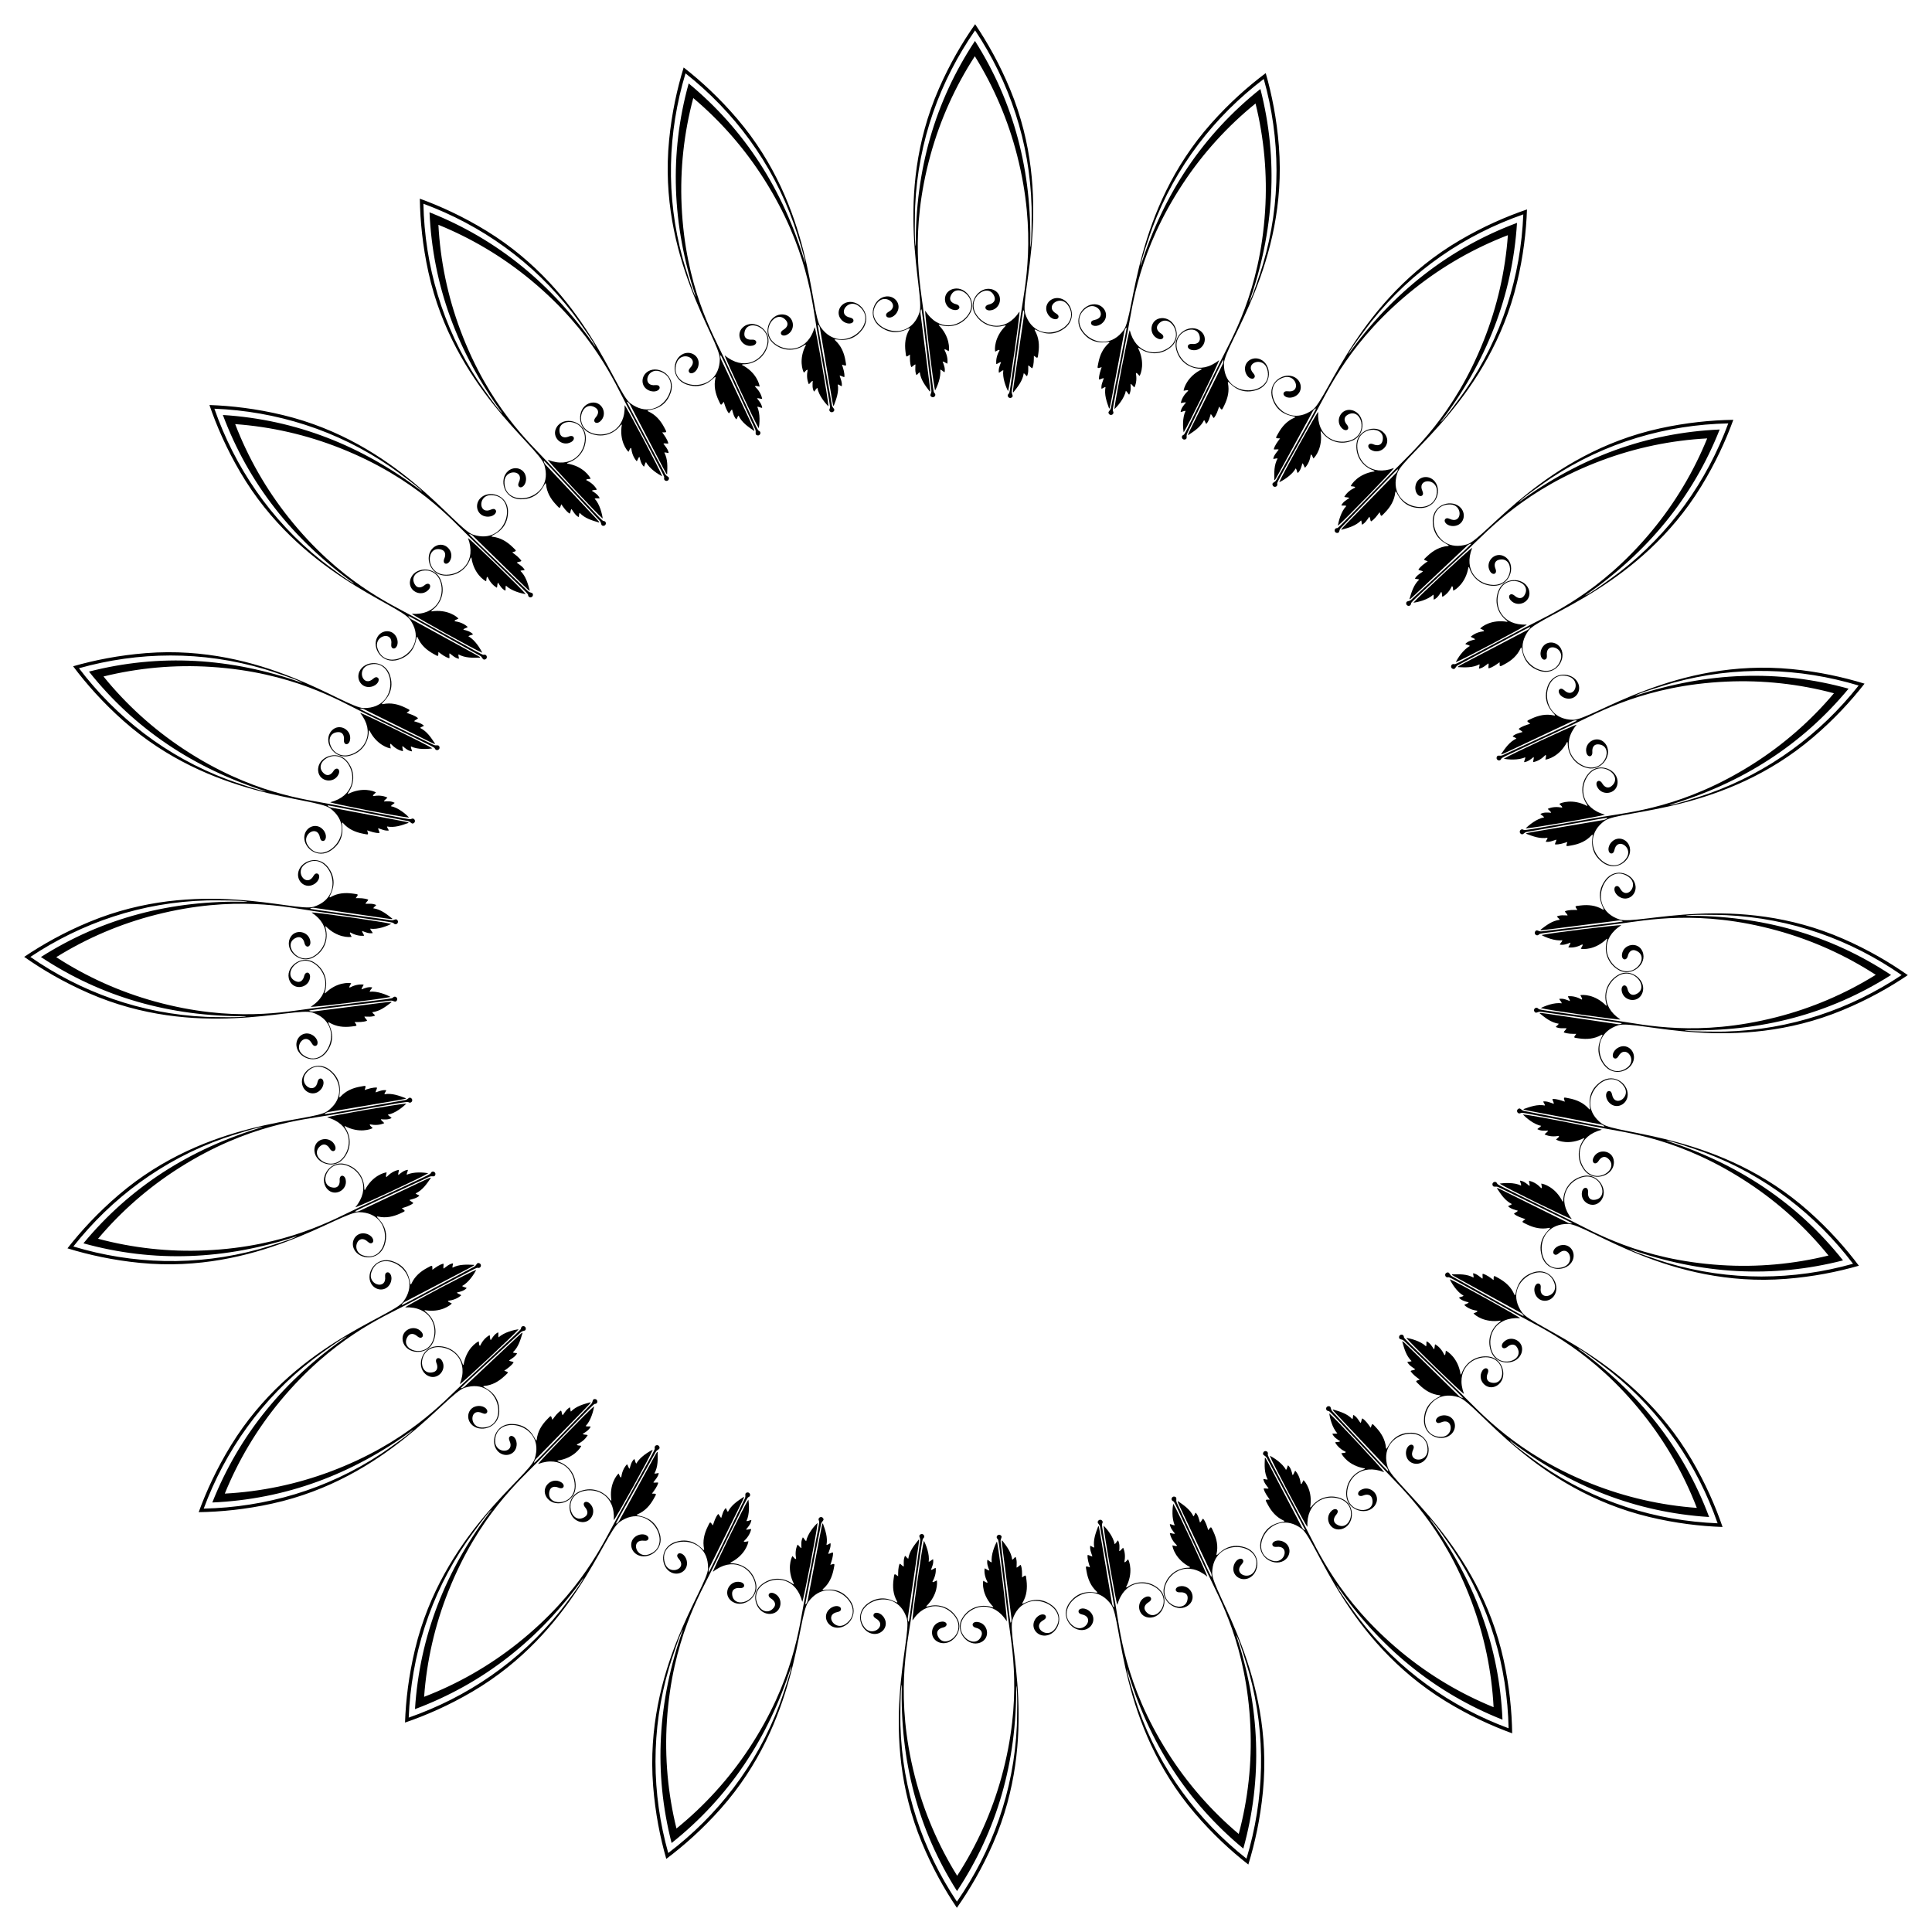 <?xml version="1.0" encoding="utf-8"?>

<!DOCTYPE svg PUBLIC "-//W3C//DTD SVG 1.1//EN" "http://www.w3.org/Graphics/SVG/1.1/DTD/svg11.dtd">
<svg version="1.1" id="Layer_1" xmlns="http://www.w3.org/2000/svg" xmlns:xlink="http://www.w3.org/1999/xlink" x="0px" y="0px"
	 viewBox="0 0 1641.099 1641.099" enable-background="new 0 0 1641.099 1641.099" xml:space="preserve">
<g>
	<path d="M1450.147,372.39c-30.451,1.614-60.781,7.867-89.887,18.795c-64.528,24.229-95.769,59.096-111.716,73.963
		c-52.881,49.295-49.752,46.254-49.982,47.738c-0.406,2.632-4.08,2.16-4.112-0.298c-0.034-2.565,2.316-1.307,4.405-3.244
		c54.833-50.841,50.769-46.71,50.548-47.441c-2.022,0.242-3.239,1.69-4.562,2.932c-50.81,47.727-46.732,44.334-47.599,43.994
		c1.804-5.984,3.466-11.994,8.254-16.488c-1.219-0.724-2.469-0.295-3.636-0.835c1.554-2.811,4.275-4.267,6.853-6.04
		c-1.174-1.053-2.797-0.613-3.914-1.596c2.026-3.044,4.966-4.958,7.961-7.105c-4.02-1.454-3.965-1.045-0.221-4.536
		c4.891-4.562,10.424-7.807,17.247-8.416c0.346-0.031,0.792-0.023,0.786-0.576c-1.309-1.31-13.769-5.398-13.58-20.879
		c0.179-14.733,17.052-18.678,23.911-10.862c4.93,5.617,2.25,14.497-5.601,15.287c-5.79,0.583-9.331-3.451-7.804-5.677
		c1.366-1.992,4.14-0.158,5.478,0.248c9.125,2.771,9.548-12.768-1.306-12.883c-23.811-0.253-15.635,43.366,14.687,33.842
		c15.715-4.936,65.844-76.938,163.491-98.412c22.595-4.969,43.636-7.006,62.48-7.299c-6.447,17.71-15.26,36.924-27.353,56.646
		c-52.262,85.233-136.708,109.025-146.518,122.257c-18.927,25.532,19.611,47.539,27.168,24.958
		c3.445-10.294-11.375-14.981-11.745-5.452c-0.054,1.397,0.77,4.619-1.559,5.257c-2.603,0.714-5.255-3.953-2.809-9.233
		c3.317-7.16,12.585-6.784,16.278-0.287c5.139,9.041-4.112,23.691-18.092,19.037c-14.689-4.89-14.472-18.002-15.281-19.668
		c-0.521-0.187-0.659,0.237-0.801,0.554c-2.809,6.248-7.687,10.413-13.599,13.541c-4.525,2.394-4.156,2.58-4.214-1.694
		c-3.01,2.127-5.781,4.278-9.32,5.196c-0.563-1.377,0.384-2.767-0.226-4.221c-2.52,1.856-4.786,3.95-7.951,4.498
		c-0.129-1.28,0.686-2.32,0.401-3.709c-5.814,3.052-12.037,2.655-18.282,2.4c-0.037-0.931-4.578,1.811,57.154-30.571
		c1.606-0.843,3.373-1.519,4.264-3.35c-0.619-0.448,4.615-2.936-61.376,32.229c-2.513,1.339-2.094,3.971-4.507,3.1
		c-2.312-0.835-1.556-4.461,1.065-3.983c1.478,0.269-2.42,2.23,61.472-31.596c19.269-10.201,62.443-28.304,106.464-81.342
		C1422.814,427.245,1438.652,400.634,1450.147,372.39z M1557.822,588.881c-29.46-7.875-60.237-11.301-91.296-9.901
		c-68.857,3.103-109.344,26.609-129.104,35.82c-65.526,30.541-61.611,28.616-62.287,29.957c-1.2,2.378-4.548,0.793-3.819-1.554
		c0.76-2.45,2.607-0.528,5.191-1.724c67.86-31.408,62.718-28.735,62.734-29.499c-1.998-0.395-3.603,0.606-5.244,1.379
		c-63.072,29.69-58.145,27.723-58.864,27.132c3.565-5.133,7.003-10.336,12.945-13.131c-0.936-1.065-2.257-1.043-3.2-1.918
		c2.346-2.193,5.384-2.737,8.385-3.627c-0.791-1.364-2.471-1.447-3.229-2.727c2.867-2.269,6.255-3.181,9.767-4.298
		c-3.374-2.625-3.448-2.219,1.191-4.383c6.062-2.827,12.326-4.204,19.004-2.674c0.338,0.077,0.76,0.223,0.925-0.305
		c-0.84-1.65-11.427-9.389-6.464-24.053c4.724-13.957,21.989-12.494,26.098-2.941c2.953,6.865-2.34,14.483-10.05,12.808
		c-5.687-1.235-7.808-6.166-5.668-7.811c1.914-1.472,3.986,1.129,5.133,1.929c7.822,5.455,13.026-9.192,2.739-12.656
		c-22.568-7.598-28.271,36.412,3.51,36.725c16.471,0.161,86.397-52.826,185.9-43.074c23.025,2.256,43.665,6.821,61.677,12.366
		c-11.604,14.851-25.923,30.401-43.519,45.421c-76.043,64.912-163.708,61.444-177.126,70.997
		c-25.891,18.434,3.961,51.273,18.126,32.132c6.457-8.725-6.189-17.763-9.485-8.815c-0.483,1.312-0.695,4.631-3.108,4.518
		c-2.696-0.126-3.777-5.383,0.182-9.649c5.367-5.784,14.066-2.563,15.57,4.758c2.094,10.186-11.232,21.261-23.089,12.515
		c-12.459-9.19-8.201-21.593-8.456-23.427c-0.437-0.339-0.7,0.022-0.933,0.279c-4.602,5.074-10.528,7.528-17.118,8.676
		c-5.043,0.879-4.75,1.169-3.484-2.914c-3.52,1.093-6.82,2.282-10.469,2.061c-0.11-1.484,1.221-2.513,1.089-4.084
		c-2.97,0.986-5.773,2.278-8.952,1.821c0.273-1.257,1.37-1.995,1.528-3.404c-6.473,1.106-12.269-1.195-18.129-3.367
		c0.252-0.897-4.914,0.308,63.803-11.413c1.788-0.305,3.677-0.402,5.09-1.869c-0.45-0.618,5.297-1.366-68.332,11.685
		c-2.804,0.497-3.219,3.13-5.244,1.555c-1.941-1.509-0.101-4.724,2.244-3.459c1.322,0.713-2.99,1.373,68.227-11.054
		c21.478-3.747,68.133-7.623,126.389-44.462C1514.875,632.605,1538.161,612.191,1557.822,588.881z M1593.326,828.049
		c-25.584-16.593-53.797-29.362-83.768-37.629c-66.446-18.327-112.215-8.482-133.855-5.828c-71.756,8.798-67.438,8.176-68.496,9.243
		c-1.876,1.891-4.57-0.651-3.152-2.658c1.48-2.095,2.642,0.304,5.47-0.035c74.244-8.901,68.528-7.948,68.779-8.669
		c-1.778-0.993-3.614-0.537-5.414-0.309c-69.159,8.747-63.866,8.399-64.368,7.614c4.977-3.78,9.854-7.666,16.369-8.488
		c-0.561-1.302-1.824-1.69-2.451-2.813c2.909-1.361,5.967-0.94,9.095-0.859c-0.331-1.542-1.903-2.14-2.229-3.591
		c3.428-1.272,6.932-1.092,10.617-1.069c-2.398-3.539-2.594-3.176,2.487-3.8c6.639-0.815,13.022-0.189,18.9,3.329
		c0.298,0.178,0.654,0.447,0.974-0.004c-0.289-1.829-7.966-12.46,1.285-24.873c8.805-11.814,24.774-5.088,25.729,5.267
		c0.687,7.442-6.701,13.051-13.516,9.076c-5.027-2.932-5.52-8.277-2.977-9.18c2.276-0.809,3.443,2.305,4.286,3.421
		c5.754,7.605,15.229-4.717,6.516-11.19c-19.115-14.2-38.139,25.894-8.01,36.012c15.615,5.243,98.492-23.542,190.112,16.48
		c21.2,9.261,39.42,19.981,54.837,30.82c-15.625,10.538-34.049,20.902-55.425,29.75c-92.38,38.237-174.683,7.848-190.396,12.787
		c-30.32,9.531-12.077,49.987,7.31,36.16c8.837-6.303-0.397-18.806-6.297-11.315c-0.865,1.099-2.092,4.189-4.352,3.337
		c-2.525-0.953-1.928-6.287,3.155-9.121c6.892-3.843,14.169,1.909,13.338,9.336c-1.156,10.335-17.252,16.75-25.827,4.767
		c-9.009-12.59-1.127-23.07-0.802-24.894c-0.311-0.457-0.672-0.195-0.974-0.023c-5.945,3.403-12.339,3.906-18.961,2.962
		c-5.068-0.723-4.879-0.356-2.413-3.848c-3.685-0.048-7.192,0.063-10.594-1.275c0.354-1.445,1.937-2.013,2.298-3.548
		c-3.129,0.02-6.194,0.382-9.077-1.035c0.648-1.111,1.919-1.474,2.505-2.765c-6.498-0.949-11.299-4.928-16.201-8.804
		c0.517-0.775-4.769-1.226,64.208,8.862c1.795,0.262,3.622,0.754,5.419-0.204c-0.237-0.727,5.46,0.337-68.598-10.003
		c-2.82-0.394-4.029,1.982-5.468-0.141c-1.38-2.034,1.364-4.524,3.203-2.597c1.037,1.087-3.268,0.382,68.304,10.57
		c21.584,3.073,67.154,13.804,133.943-3.229C1538.97,856.362,1567.425,844.143,1593.326,828.049z M1553.186,1066.484
		c-19.205-23.687-42.09-44.549-68.04-61.673c-57.53-37.962-104.101-42.743-125.502-46.906c-70.963-13.807-66.664-13.063-68-12.376
		c-2.369,1.219-4.146-2.031-2.176-3.502c2.055-1.535,2.419,1.106,5.213,1.657c73.361,14.478,67.63,13.618,68.092,13.009
		c-1.384-1.494-3.271-1.627-5.053-1.967c-68.477-13.053-63.335-11.748-63.57-12.649c5.901-2.057,11.741-4.245,18.191-3.014
		c-0.131-1.412-1.213-2.17-1.462-3.433c3.188-0.395,5.965,0.95,8.915,1.994c0.162-1.568-1.148-2.623-1.01-4.104
		c3.653-0.15,6.93,1.103,10.428,2.264c-1.187-4.107-1.485-3.822,3.54-2.845c6.566,1.276,12.443,3.844,16.946,9.007
		c0.228,0.262,0.484,0.627,0.928,0.297c0.29-1.829-3.726-14.312,8.909-23.259c12.025-8.515,25.133,2.817,22.842,12.96
		c-1.646,7.29-10.406,10.342-15.659,4.455c-3.875-4.342-2.693-9.578,0.005-9.651c2.414-0.066,2.562,3.256,3.019,4.578
		c3.122,9.011,15.942,0.22,9.655-8.629c-13.791-19.412-44.274,12.841-18.746,31.774c13.23,9.812,100.946,8.046,175.715,74.422
		c17.301,15.359,31.316,31.184,42.629,46.257c-18.117,5.194-38.842,9.358-61.906,11.167
		c-99.674,7.818-168.558-46.516-185.029-46.674c-31.781-0.305-26.933,43.808-4.222,36.649c10.353-3.263,5.434-18.009-2.493-12.707
		c-1.162,0.778-3.284,3.338-5.17,1.829c-2.107-1.687,0.109-6.575,5.819-7.699c7.742-1.525,12.886,6.194,9.8,13.001
		c-4.293,9.472-21.584,10.599-26.036-3.447c-4.677-14.758,6.057-22.289,6.929-23.923c-0.155-0.531-0.579-0.394-0.919-0.323
		c-6.706,1.4-12.942-0.098-18.948-3.042c-4.597-2.253-4.53-1.846-1.106-4.405c-3.49-1.185-6.859-2.162-9.682-4.486
		c0.783-1.265,2.464-1.315,3.282-2.664c-2.982-0.948-6.009-1.551-8.313-3.789c0.96-0.857,2.28-0.809,3.237-1.856
		c-5.887-2.91-9.223-8.178-12.688-13.38c0.731-0.577-4.157-2.639,58.327,28.269c1.626,0.804,3.212,1.836,5.217,1.48
		c-0.001-0.764,5.088,2.008-62.15-30.711c-2.561-1.246-4.444,0.64-5.157-1.824c-0.683-2.361,2.695-3.881,3.849-1.48
		c0.651,1.354-3.226-0.647,61.694,31.16c19.578,9.593,59.601,33.88,128.385,38.319
		C1492.741,1076.613,1523.579,1073.785,1553.186,1066.484z M1441.331,1280.844c-10.945-28.462-26.264-55.375-45.652-79.68
		c-42.984-53.882-85.798-72.82-104.865-83.393c-63.223-35.06-59.364-33.024-60.847-32.783c-2.629,0.427-3.315-3.213-0.987-4.003
		c2.429-0.825,1.959,1.799,4.446,3.187c65.297,36.439,60.112,33.85,60.739,33.414c-0.855-1.848-2.608-2.559-4.198-3.432
		c-61.092-33.574-56.605-30.745-56.55-31.674c6.249-0.133,12.478-0.409,18.232,2.755c0.312-1.383-0.483-2.439-0.329-3.717
		c3.154,0.609,5.38,2.747,7.863,4.651c0.639-1.442-0.282-2.849,0.308-4.215c3.521,0.986,6.25,3.19,9.218,5.375
		c0.141-4.272-0.231-4.094,4.246-1.612c5.85,3.242,10.646,7.501,13.333,13.802c0.136,0.319,0.266,0.746,0.791,0.569
		c0.841-1.65,0.879-14.763,15.66-19.367c14.068-4.382,23.033,10.446,17.719,19.385c-3.818,6.424-13.092,6.62-16.27-0.603
		c-2.344-5.327,0.399-9.941,2.988-9.177c2.317,0.683,1.43,3.889,1.457,5.287c0.185,9.534,15.093,5.135,11.849-5.223
		c-7.118-22.724-46.076-1.469-27.648,24.426c9.551,13.42,93.519,38.846,144.117,125.078c11.708,19.953,20.147,39.335,26.249,57.167
		c-18.835-0.659-39.832-3.103-62.326-8.51c-97.212-23.365-145.934-96.327-161.55-101.567
		c-30.132-10.111-39.152,33.342-15.341,33.551c10.854,0.096,10.733-15.448,1.556-12.855c-1.346,0.38-4.155,2.16-5.482,0.142
		c-1.483-2.255,2.135-6.22,7.913-5.525c7.834,0.942,10.341,9.873,5.303,15.393c-7.01,7.681-23.803,3.41-23.696-11.324
		c0.112-15.481,12.649-19.327,13.983-20.611c0.017-0.553-0.429-0.553-0.774-0.591c-6.81-0.741-12.278-4.093-17.081-8.749
		c-3.675-3.563-3.738-3.155,0.309-4.531c-2.953-2.205-5.855-4.176-7.821-7.258c1.136-0.961,2.75-0.49,3.944-1.519
		c-2.544-1.823-5.236-3.332-6.735-6.172c1.178-0.518,2.419-0.065,3.652-0.765c-4.699-4.587-6.245-10.628-7.932-16.646
		c0.874-0.323-3.138-3.795,46.736,44.91c1.298,1.267,2.487,2.739,4.504,3.02c0.235-0.727,4.219,3.482-49.617-48.413
		c-2.05-1.976-4.424-0.765-4.341-3.328c0.08-2.457,3.762-2.858,4.117-0.218c0.2,1.489-2.868-1.612,49.046,48.7
		c15.656,15.173,46.215,50.64,110.26,76.117C1380.714,1271.799,1410.917,1278.639,1441.331,1280.844z M1268.709,1450.147
		c-1.614-30.451-7.867-60.781-18.796-89.887c-24.229-64.528-59.096-95.769-73.963-111.716
		c-49.295-52.881-46.254-49.752-47.739-49.982c-2.632-0.406-2.16-4.08,0.298-4.112c2.565-0.034,1.307,2.316,3.244,4.405
		c50.841,54.833,46.71,50.769,47.441,50.548c-0.242-2.022-1.69-3.239-2.932-4.562c-47.727-50.81-44.334-46.732-43.994-47.599
		c5.984,1.804,11.994,3.466,16.488,8.254c0.724-1.219,0.295-2.469,0.836-3.636c2.811,1.554,4.267,4.275,6.04,6.853
		c1.053-1.174,0.613-2.797,1.596-3.914c3.044,2.026,4.958,4.966,7.105,7.961c1.454-4.02,1.045-3.965,4.536-0.221
		c4.562,4.891,7.807,10.424,8.416,17.247c0.031,0.346,0.023,0.792,0.576,0.786c1.31-1.309,5.398-13.769,20.879-13.58
		c14.733,0.179,18.678,17.052,10.862,23.911c-5.617,4.93-14.497,2.25-15.287-5.601c-0.583-5.79,3.451-9.331,5.677-7.804
		c1.992,1.366,0.158,4.14-0.248,5.478c-2.771,9.125,12.768,9.548,12.883-1.306c0.253-23.811-43.366-15.635-33.842,14.687
		c4.936,15.715,76.938,65.844,98.412,163.491c4.969,22.595,7.006,43.636,7.299,62.48c-17.71-6.447-36.924-15.26-56.646-27.353
		c-85.234-52.262-109.025-136.708-122.257-146.518c-25.532-18.927-47.539,19.611-24.958,27.168
		c10.294,3.445,14.981-11.375,5.452-11.745c-1.397-0.054-4.619,0.77-5.257-1.559c-0.714-2.603,3.953-5.255,9.233-2.809
		c7.16,3.317,6.784,12.585,0.286,16.278c-9.041,5.139-23.691-4.112-19.037-18.092c4.89-14.689,18.002-14.472,19.668-15.281
		c0.187-0.521-0.237-0.659-0.554-0.801c-6.248-2.809-10.413-7.687-13.541-13.599c-2.394-4.525-2.58-4.156,1.694-4.214
		c-2.127-3.01-4.278-5.781-5.196-9.32c1.377-0.563,2.767,0.384,4.221-0.226c-1.856-2.52-3.95-4.786-4.498-7.951
		c1.28-0.129,2.32,0.686,3.709,0.401c-3.052-5.814-2.655-12.037-2.4-18.282c0.931-0.037-1.811-4.578,30.571,57.154
		c0.843,1.606,1.519,3.373,3.35,4.264c0.448-0.619,2.936,4.615-32.229-61.376c-1.339-2.513-3.971-2.094-3.1-4.507
		c0.835-2.312,4.461-1.556,3.983,1.065c-0.27,1.478-2.23-2.42,31.596,61.472c10.201,19.269,28.304,62.443,81.342,106.464
		C1213.854,1422.814,1240.464,1438.652,1268.709,1450.147z M1052.218,1557.822c7.875-29.46,11.301-60.237,9.901-91.296
		c-3.103-68.857-26.609-109.344-35.821-129.104c-30.541-65.526-28.616-61.611-29.957-62.287c-2.378-1.2-0.793-4.548,1.554-3.819
		c2.45,0.76,0.528,2.607,1.724,5.191c31.408,67.86,28.735,62.718,29.499,62.734c0.395-1.998-0.606-3.603-1.379-5.244
		c-29.69-63.072-27.723-58.145-27.132-58.864c5.133,3.565,10.336,7.003,13.131,12.945c1.065-0.936,1.043-2.257,1.918-3.2
		c2.193,2.346,2.737,5.384,3.627,8.385c1.364-0.791,1.447-2.471,2.727-3.229c2.269,2.867,3.181,6.255,4.298,9.767
		c2.625-3.374,2.219-3.448,4.383,1.191c2.827,6.062,4.204,12.326,2.674,19.004c-0.077,0.338-0.223,0.76,0.305,0.925
		c1.65-0.84,9.389-11.427,24.053-6.464c13.957,4.724,12.494,21.989,2.941,26.098c-6.865,2.953-14.483-2.34-12.808-10.05
		c1.235-5.687,6.166-7.808,7.811-5.668c1.472,1.914-1.129,3.986-1.929,5.133c-5.455,7.822,9.192,13.026,12.656,2.739
		c7.598-22.568-36.412-28.271-36.724,3.51c-0.161,16.471,52.826,86.397,43.074,185.9c-2.256,23.025-6.821,43.665-12.366,61.677
		c-14.851-11.604-30.401-25.923-45.421-43.519c-64.912-76.043-61.444-163.708-70.997-177.126
		c-18.434-25.891-51.273,3.961-32.132,18.126c8.725,6.457,17.763-6.189,8.815-9.485c-1.312-0.483-4.631-0.695-4.518-3.108
		c0.126-2.696,5.384-3.777,9.649,0.182c5.784,5.367,2.563,14.066-4.758,15.57c-10.186,2.094-21.261-11.232-12.515-23.089
		c9.19-12.459,21.593-8.201,23.427-8.456c0.339-0.437-0.022-0.7-0.279-0.933c-5.074-4.602-7.528-10.528-8.676-17.118
		c-0.879-5.043-1.169-4.75,2.914-3.484c-1.093-3.52-2.282-6.82-2.061-10.469c1.484-0.11,2.513,1.221,4.084,1.089
		c-0.986-2.97-2.278-5.773-1.82-8.952c1.257,0.273,1.995,1.37,3.404,1.528c-1.106-6.473,1.195-12.269,3.367-18.129
		c0.897,0.252-0.308-4.914,11.413,63.803c0.305,1.788,0.402,3.677,1.869,5.09c0.618-0.45,1.366,5.297-11.685-68.332
		c-0.497-2.804-3.13-3.219-1.555-5.244c1.509-1.941,4.724-0.101,3.459,2.244c-0.713,1.322-1.373-2.99,11.054,68.227
		c3.747,21.478,7.623,68.133,44.462,126.389C1008.494,1514.875,1028.908,1538.161,1052.218,1557.822z M813.049,1593.326
		c16.593-25.584,29.362-53.797,37.629-83.768c18.327-66.446,8.482-112.215,5.828-133.855c-8.798-71.756-8.176-67.438-9.243-68.496
		c-1.891-1.876,0.651-4.57,2.658-3.152c2.095,1.48-0.304,2.642,0.035,5.47c8.901,74.244,7.948,68.528,8.669,68.779
		c0.993-1.778,0.537-3.614,0.309-5.414c-8.747-69.159-8.399-63.866-7.614-64.368c3.78,4.977,7.666,9.854,8.488,16.369
		c1.302-0.561,1.689-1.824,2.813-2.451c1.361,2.909,0.94,5.967,0.859,9.095c1.542-0.331,2.14-1.903,3.591-2.229
		c1.272,3.428,1.092,6.932,1.069,10.617c3.539-2.398,3.176-2.594,3.8,2.487c0.815,6.639,0.189,13.022-3.329,18.9
		c-0.178,0.298-0.447,0.654,0.004,0.974c1.829-0.289,12.46-7.966,24.873,1.285c11.814,8.805,5.088,24.774-5.267,25.729
		c-7.442,0.687-13.051-6.701-9.076-13.516c2.932-5.027,8.277-5.52,9.18-2.977c0.809,2.276-2.305,3.443-3.421,4.286
		c-7.605,5.754,4.717,15.229,11.19,6.516c14.2-19.115-25.894-38.139-36.012-8.01c-5.243,15.615,23.542,98.492-16.48,190.112
		c-9.261,21.2-19.981,39.42-30.82,54.837c-10.538-15.625-20.902-34.049-29.75-55.425c-38.237-92.38-7.848-174.683-12.787-190.396
		c-9.531-30.32-49.987-12.077-36.16,7.31c6.303,8.837,18.806-0.397,11.315-6.297c-1.099-0.865-4.189-2.092-3.337-4.352
		c0.953-2.525,6.287-1.928,9.121,3.155c3.843,6.892-1.909,14.169-9.336,13.338c-10.335-1.156-16.75-17.252-4.767-25.827
		c12.59-9.009,23.07-1.127,24.894-0.802c0.457-0.311,0.195-0.672,0.023-0.974c-3.403-5.945-3.906-12.339-2.962-18.961
		c0.723-5.068,0.356-4.879,3.848-2.413c0.048-3.685-0.063-7.192,1.275-10.594c1.445,0.354,2.013,1.937,3.548,2.298
		c-0.02-3.129-0.382-6.194,1.035-9.077c1.112,0.648,1.474,1.919,2.765,2.505c0.949-6.498,4.928-11.299,8.804-16.201
		c0.775,0.517,1.226-4.769-8.862,64.208c-0.262,1.795-0.754,3.622,0.204,5.419c0.727-0.237-0.337,5.46,10.003-68.598
		c0.394-2.82-1.982-4.029,0.141-5.468c2.034-1.38,4.524,1.364,2.597,3.203c-1.087,1.037-0.382-3.268-10.57,68.304
		c-3.073,21.584-13.804,67.154,3.229,133.943C784.737,1538.97,796.956,1567.425,813.049,1593.326z M574.615,1553.186
		c23.687-19.205,44.549-42.09,61.673-68.04c37.962-57.53,42.743-104.101,46.906-125.502c13.807-70.963,13.063-66.664,12.376-68
		c-1.219-2.369,2.032-4.146,3.502-2.176c1.535,2.055-1.106,2.419-1.657,5.213c-14.478,73.361-13.618,67.63-13.009,68.092
		c1.494-1.384,1.627-3.271,1.967-5.053c13.053-68.477,11.748-63.335,12.649-63.57c2.058,5.901,4.245,11.741,3.014,18.191
		c1.412-0.131,2.17-1.213,3.433-1.462c0.395,3.188-0.95,5.965-1.994,8.915c1.568,0.162,2.623-1.148,4.104-1.01
		c0.15,3.653-1.103,6.93-2.264,10.428c4.107-1.187,3.822-1.485,2.845,3.54c-1.276,6.566-3.844,12.443-9.007,16.946
		c-0.262,0.228-0.627,0.484-0.297,0.928c1.829,0.29,14.312-3.726,23.259,8.909c8.515,12.025-2.817,25.133-12.96,22.842
		c-7.29-1.646-10.342-10.406-4.455-15.659c4.342-3.875,9.577-2.693,9.651,0.005c0.066,2.414-3.256,2.562-4.578,3.019
		c-9.011,3.122-0.22,15.942,8.629,9.655c19.412-13.791-12.841-44.274-31.774-18.746c-9.812,13.23-8.046,100.946-74.422,175.715
		c-15.359,17.301-31.184,31.316-46.257,42.629c-5.194-18.117-9.358-38.842-11.167-61.906
		c-7.818-99.674,46.516-168.558,46.674-185.029c0.305-31.781-43.808-26.933-36.65-4.222c3.263,10.353,18.009,5.434,12.707-2.493
		c-0.778-1.162-3.338-3.284-1.829-5.17c1.686-2.107,6.575,0.109,7.699,5.819c1.525,7.742-6.194,12.886-13.001,9.8
		c-9.471-4.293-10.599-21.584,3.447-26.036c14.758-4.677,22.289,6.057,23.923,6.929c0.531-0.155,0.394-0.579,0.323-0.919
		c-1.4-6.706,0.098-12.942,3.042-18.948c2.253-4.597,1.846-4.53,4.405-1.106c1.185-3.49,2.162-6.859,4.486-9.682
		c1.265,0.783,1.315,2.464,2.664,3.282c0.948-2.982,1.55-6.009,3.789-8.313c0.857,0.96,0.809,2.28,1.856,3.237
		c2.91-5.887,8.178-9.223,13.38-12.688c0.577,0.731,2.639-4.157-28.269,58.327c-0.804,1.626-1.836,3.212-1.48,5.217
		c0.764-0.001-2.008,5.088,30.711-62.15c1.246-2.561-0.64-4.444,1.824-5.157c2.361-0.683,3.881,2.695,1.48,3.849
		c-1.354,0.651,0.647-3.226-31.16,61.694c-9.593,19.578-33.88,59.601-38.319,128.385
		C564.486,1492.741,567.314,1523.579,574.615,1553.186z M360.255,1441.331c28.462-10.945,55.375-26.264,79.68-45.652
		c53.882-42.984,72.82-85.798,83.393-104.865c35.06-63.223,33.024-59.364,32.783-60.847c-0.427-2.629,3.213-3.315,4.003-0.987
		c0.825,2.429-1.799,1.959-3.187,4.446c-36.439,65.297-33.85,60.112-33.414,60.739c1.848-0.855,2.559-2.608,3.432-4.198
		c33.575-61.092,30.745-56.605,31.674-56.55c0.133,6.249,0.409,12.478-2.755,18.232c1.383,0.312,2.439-0.483,3.717-0.329
		c-0.609,3.154-2.747,5.38-4.651,7.863c1.442,0.639,2.849-0.282,4.215,0.308c-0.986,3.521-3.19,6.25-5.375,9.218
		c4.272,0.141,4.094-0.231,1.612,4.246c-3.242,5.85-7.501,10.646-13.802,13.333c-0.319,0.136-0.746,0.266-0.569,0.791
		c1.65,0.841,14.763,0.879,19.367,15.66c4.382,14.068-10.445,23.033-19.385,17.719c-6.424-3.818-6.62-13.092,0.602-16.27
		c5.327-2.344,9.941,0.399,9.177,2.988c-0.683,2.317-3.888,1.43-5.287,1.457c-9.534,0.185-5.135,15.093,5.223,11.849
		c22.724-7.118,1.469-46.076-24.426-27.648c-13.42,9.551-38.846,93.519-125.078,144.117c-19.954,11.708-39.335,20.147-57.167,26.249
		c0.659-18.835,3.103-39.832,8.51-62.326c23.365-97.212,96.327-145.934,101.567-161.55c10.111-30.132-33.341-39.152-33.551-15.341
		c-0.096,10.854,15.448,10.733,12.855,1.556c-0.38-1.346-2.16-4.155-0.142-5.482c2.255-1.483,6.22,2.135,5.525,7.913
		c-0.942,7.834-9.873,10.341-15.393,5.303c-7.681-7.01-3.41-23.803,11.324-23.696c15.481,0.112,19.327,12.649,20.611,13.983
		c0.553,0.017,0.553-0.429,0.591-0.774c0.741-6.81,4.093-12.278,8.749-17.081c3.563-3.675,3.155-3.738,4.531,0.309
		c2.205-2.953,4.176-5.855,7.259-7.821c0.961,1.136,0.489,2.75,1.519,3.944c1.823-2.544,3.331-5.236,6.172-6.735
		c0.518,1.178,0.065,2.419,0.765,3.652c4.587-4.699,10.628-6.245,16.646-7.932c0.323,0.874,3.795-3.138-44.91,46.736
		c-1.267,1.298-2.739,2.487-3.02,4.504c0.727,0.235-3.482,4.219,48.413-49.617c1.976-2.05,0.765-4.424,3.328-4.341
		c2.457,0.08,2.858,3.762,0.218,4.117c-1.489,0.2,1.612-2.868-48.7,49.046c-15.173,15.656-50.64,46.215-76.117,110.26
		C369.3,1380.714,362.46,1410.917,360.255,1441.331z M190.951,1268.709c30.451-1.614,60.781-7.867,89.887-18.796
		c64.528-24.229,95.769-59.096,111.716-73.963c52.881-49.295,49.752-46.254,49.982-47.739c0.406-2.632,4.08-2.16,4.112,0.298
		c0.034,2.565-2.316,1.307-4.405,3.244c-54.833,50.841-50.769,46.71-50.548,47.441c2.022-0.242,3.239-1.69,4.562-2.932
		c50.81-47.727,46.732-44.334,47.599-43.994c-1.804,5.984-3.467,11.994-8.254,16.488c1.219,0.724,2.469,0.295,3.636,0.836
		c-1.554,2.811-4.275,4.267-6.853,6.04c1.174,1.053,2.797,0.613,3.914,1.596c-2.026,3.044-4.966,4.958-7.961,7.105
		c4.02,1.454,3.965,1.045,0.221,4.536c-4.892,4.562-10.424,7.807-17.247,8.416c-0.346,0.031-0.792,0.023-0.786,0.576
		c1.309,1.31,13.769,5.398,13.58,20.879c-0.179,14.733-17.052,18.678-23.912,10.862c-4.93-5.617-2.25-14.497,5.601-15.287
		c5.79-0.583,9.331,3.451,7.804,5.677c-1.366,1.992-4.14,0.158-5.478-0.248c-9.125-2.771-9.548,12.768,1.306,12.883
		c23.811,0.253,15.635-43.366-14.687-33.842c-15.715,4.936-65.844,76.938-163.491,98.412c-22.595,4.969-43.636,7.006-62.48,7.299
		c6.447-17.71,15.26-36.924,27.353-56.646c52.262-85.234,136.708-109.025,146.518-122.257
		c18.927-25.532-19.611-47.539-27.168-24.958c-3.445,10.294,11.375,14.981,11.745,5.452c0.054-1.397-0.77-4.619,1.559-5.257
		c2.603-0.714,5.256,3.953,2.809,9.233c-3.317,7.16-12.585,6.784-16.278,0.286c-5.139-9.041,4.112-23.691,18.092-19.037
		c14.689,4.89,14.472,18.002,15.281,19.668c0.521,0.187,0.659-0.237,0.801-0.554c2.809-6.248,7.687-10.413,13.599-13.541
		c4.525-2.394,4.156-2.58,4.214,1.694c3.01-2.127,5.781-4.278,9.32-5.196c0.563,1.377-0.384,2.767,0.226,4.221
		c2.52-1.856,4.786-3.95,7.951-4.498c0.129,1.28-0.686,2.32-0.401,3.709c5.814-3.052,12.037-2.655,18.282-2.4
		c0.037,0.931,4.578-1.811-57.154,30.571c-1.606,0.843-3.373,1.519-4.264,3.35c0.619,0.448-4.615,2.936,61.376-32.229
		c2.513-1.339,2.094-3.971,4.507-3.1c2.312,0.835,1.556,4.461-1.065,3.983c-1.478-0.27,2.42-2.23-61.472,31.596
		c-19.269,10.201-62.443,28.304-106.464,81.342C218.285,1213.854,202.447,1240.464,190.951,1268.709z M83.277,1052.218
		c29.46,7.875,60.237,11.301,91.296,9.901c68.857-3.103,109.344-26.609,129.104-35.821c65.525-30.541,61.611-28.616,62.287-29.957
		c1.2-2.378,4.548-0.793,3.819,1.554c-0.761,2.45-2.607,0.528-5.191,1.724c-67.86,31.408-62.718,28.735-62.734,29.499
		c1.998,0.395,3.603-0.606,5.244-1.379c63.071-29.69,58.144-27.723,58.864-27.132c-3.565,5.133-7.003,10.336-12.945,13.131
		c0.936,1.065,2.257,1.043,3.2,1.918c-2.346,2.193-5.384,2.737-8.385,3.627c0.791,1.364,2.471,1.447,3.229,2.727
		c-2.867,2.269-6.255,3.181-9.767,4.298c3.374,2.625,3.448,2.219-1.191,4.383c-6.062,2.827-12.326,4.204-19.004,2.674
		c-0.338-0.077-0.76-0.223-0.925,0.305c0.84,1.65,11.427,9.389,6.464,24.053c-4.723,13.957-21.989,12.494-26.098,2.941
		c-2.953-6.865,2.34-14.483,10.05-12.808c5.687,1.235,7.808,6.166,5.668,7.811c-1.915,1.472-3.986-1.129-5.133-1.929
		c-7.822-5.455-13.026,9.192-2.739,12.656c22.568,7.598,28.271-36.412-3.51-36.724c-16.471-0.161-86.397,52.826-185.9,43.074
		c-23.025-2.256-43.665-6.821-61.677-12.366c11.604-14.851,25.923-30.401,43.519-45.421
		c76.043-64.912,163.708-61.444,177.126-70.997c25.891-18.434-3.961-51.273-18.126-32.132c-6.457,8.725,6.189,17.763,9.485,8.815
		c0.483-1.312,0.695-4.631,3.108-4.518c2.696,0.126,3.777,5.384-0.182,9.649c-5.367,5.784-14.066,2.563-15.57-4.758
		c-2.094-10.186,11.232-21.261,23.09-12.515c12.459,9.19,8.201,21.593,8.456,23.427c0.437,0.339,0.7-0.022,0.933-0.279
		c4.602-5.074,10.528-7.528,17.118-8.676c5.043-0.879,4.75-1.169,3.484,2.914c3.52-1.093,6.82-2.282,10.47-2.061
		c0.11,1.484-1.221,2.513-1.089,4.084c2.97-0.986,5.773-2.278,8.952-1.82c-0.273,1.257-1.369,1.995-1.528,3.404
		c6.473-1.106,12.269,1.195,18.129,3.367c-0.252,0.897,4.914-0.308-63.804,11.413c-1.788,0.305-3.677,0.402-5.09,1.869
		c0.45,0.618-5.297,1.366,68.332-11.685c2.804-0.497,3.219-3.13,5.244-1.555c1.941,1.509,0.101,4.724-2.244,3.459
		c-1.322-0.713,2.99-1.373-68.227,11.054c-21.478,3.747-68.133,7.623-126.389,44.462
		C126.224,1008.494,102.938,1028.908,83.277,1052.218z M47.772,813.049c25.584,16.593,53.797,29.362,83.768,37.629
		c66.446,18.327,112.215,8.482,133.855,5.828c71.756-8.798,67.438-8.176,68.496-9.243c1.876-1.891,4.57,0.651,3.152,2.658
		c-1.48,2.095-2.642-0.304-5.47,0.035c-74.244,8.901-68.528,7.948-68.779,8.669c1.778,0.993,3.614,0.537,5.414,0.309
		c69.159-8.747,63.866-8.399,64.368-7.614c-4.977,3.78-9.854,7.666-16.369,8.488c0.561,1.302,1.824,1.689,2.451,2.813
		c-2.909,1.361-5.967,0.94-9.095,0.859c0.331,1.542,1.903,2.14,2.229,3.591c-3.428,1.272-6.931,1.092-10.617,1.069
		c2.397,3.539,2.594,3.176-2.487,3.8c-6.639,0.815-13.022,0.189-18.9-3.329c-0.298-0.178-0.654-0.447-0.974,0.004
		c0.289,1.829,7.966,12.46-1.286,24.873c-8.805,11.814-24.774,5.088-25.729-5.267c-0.687-7.442,6.701-13.051,13.516-9.076
		c5.027,2.932,5.52,8.277,2.977,9.18c-2.276,0.809-3.442-2.305-4.286-3.421c-5.754-7.605-15.229,4.717-6.516,11.19
		c19.115,14.2,38.139-25.894,8.01-36.012c-15.615-5.243-98.492,23.542-190.112-16.48c-21.2-9.261-39.42-19.981-54.837-30.82
		c15.625-10.538,34.049-20.902,55.425-29.75c92.38-38.237,174.683-7.848,190.396-12.787c30.32-9.531,12.077-49.987-7.31-36.16
		c-8.837,6.303,0.397,18.806,6.297,11.315c0.865-1.099,2.092-4.189,4.352-3.337c2.525,0.953,1.928,6.287-3.155,9.121
		c-6.892,3.843-14.169-1.909-13.338-9.336c1.156-10.335,17.252-16.75,25.827-4.767c9.009,12.59,1.127,23.07,0.802,24.894
		c0.311,0.457,0.673,0.195,0.974,0.023c5.945-3.403,12.339-3.906,18.961-2.962c5.068,0.723,4.879,0.356,2.413,3.848
		c3.685,0.048,7.192-0.063,10.594,1.275c-0.354,1.445-1.937,2.013-2.298,3.548c3.129-0.02,6.194-0.382,9.077,1.035
		c-0.648,1.112-1.919,1.474-2.505,2.765c6.498,0.949,11.299,4.928,16.201,8.804c-0.517,0.775,4.769,1.226-64.208-8.862
		c-1.795-0.262-3.622-0.754-5.419,0.204c0.237,0.727-5.46-0.337,68.598,10.003c2.82,0.394,4.029-1.982,5.468,0.141
		c1.38,2.034-1.364,4.524-3.203,2.597c-1.037-1.087,3.268-0.382-68.304-10.57c-21.584-3.073-67.154-13.804-133.943,3.229
		C102.129,784.737,73.674,796.956,47.772,813.049z M87.912,574.615c19.205,23.687,42.09,44.549,68.04,61.673
		c57.53,37.962,104.101,42.743,125.502,46.906c70.963,13.807,66.664,13.063,68,12.376c2.368-1.219,4.146,2.032,2.176,3.502
		c-2.055,1.535-2.419-1.106-5.213-1.657c-73.361-14.478-67.63-13.618-68.092-13.009c1.384,1.494,3.271,1.627,5.053,1.967
		c68.477,13.053,63.335,11.748,63.57,12.649c-5.901,2.058-11.741,4.245-18.191,3.014c0.131,1.412,1.213,2.17,1.461,3.433
		c-3.188,0.395-5.965-0.95-8.915-1.994c-0.162,1.568,1.148,2.623,1.01,4.104c-3.653,0.15-6.93-1.103-10.428-2.264
		c1.186,4.107,1.485,3.822-3.54,2.845c-6.566-1.276-12.443-3.844-16.946-9.007c-0.228-0.262-0.484-0.627-0.928-0.297
		c-0.29,1.829,3.726,14.312-8.909,23.259c-12.025,8.515-25.133-2.817-22.842-12.96c1.646-7.29,10.406-10.342,15.659-4.455
		c3.875,4.342,2.692,9.577-0.006,9.651c-2.414,0.066-2.562-3.256-3.019-4.578c-3.122-9.011-15.941-0.22-9.655,8.629
		c13.791,19.412,44.274-12.841,18.746-31.774c-13.23-9.812-100.946-8.046-175.715-74.422
		c-17.301-15.359-31.316-31.184-42.629-46.257c18.117-5.194,38.842-9.358,61.906-11.167c99.674-7.818,168.558,46.516,185.029,46.674
		c31.781,0.305,26.933-43.808,4.222-36.65c-10.353,3.263-5.434,18.009,2.493,12.707c1.162-0.778,3.284-3.338,5.17-1.829
		c2.107,1.686-0.109,6.575-5.819,7.699c-7.742,1.525-12.886-6.194-9.8-13.001c4.293-9.471,21.584-10.599,26.036,3.447
		c4.678,14.758-6.057,22.289-6.929,23.923c0.155,0.531,0.579,0.394,0.919,0.323c6.706-1.4,12.942,0.098,18.948,3.042
		c4.597,2.253,4.53,1.846,1.106,4.405c3.49,1.185,6.859,2.162,9.682,4.486c-0.783,1.265-2.464,1.315-3.282,2.664
		c2.982,0.948,6.009,1.55,8.313,3.789c-0.96,0.857-2.28,0.809-3.237,1.856c5.887,2.91,9.223,8.178,12.688,13.38
		c-0.731,0.577,4.157,2.639-58.327-28.269c-1.626-0.804-3.212-1.836-5.217-1.48c0.001,0.764-5.088-2.008,62.15,30.711
		c2.561,1.246,4.444-0.64,5.157,1.824c0.683,2.361-2.695,3.881-3.848,1.48c-0.651-1.354,3.226,0.647-61.694-31.16
		c-19.578-9.593-59.601-33.88-128.385-38.319C148.358,564.486,117.519,567.314,87.912,574.615z M199.768,360.255
		c10.945,28.462,26.264,55.375,45.652,79.68c42.984,53.882,85.798,72.82,104.865,83.393c63.223,35.06,59.364,33.024,60.847,32.783
		c2.629-0.427,3.315,3.213,0.987,4.003c-2.429,0.825-1.959-1.799-4.446-3.187c-65.297-36.439-60.112-33.85-60.739-33.414
		c0.855,1.848,2.608,2.559,4.198,3.432c61.092,33.575,56.605,30.745,56.55,31.674c-6.248,0.133-12.478,0.409-18.232-2.755
		c-0.312,1.383,0.483,2.439,0.329,3.717c-3.154-0.609-5.379-2.747-7.863-4.651c-0.639,1.442,0.282,2.849-0.308,4.215
		c-3.521-0.986-6.25-3.19-9.218-5.375c-0.141,4.272,0.231,4.094-4.246,1.612c-5.85-3.242-10.646-7.501-13.333-13.802
		c-0.136-0.319-0.266-0.746-0.79-0.569c-0.841,1.65-0.879,14.763-15.66,19.367c-14.068,4.382-23.033-10.445-17.719-19.385
		c3.818-6.424,13.092-6.62,16.27,0.602c2.344,5.327-0.399,9.941-2.988,9.177c-2.316-0.683-1.43-3.888-1.457-5.287
		c-0.185-9.534-15.093-5.135-11.849,5.223c7.118,22.724,46.076,1.469,27.648-24.426c-9.551-13.42-93.519-38.846-144.117-125.078
		c-11.708-19.954-20.147-39.335-26.249-57.167c18.835,0.659,39.832,3.103,62.326,8.51c97.212,23.365,145.934,96.327,161.55,101.567
		c30.132,10.111,39.152-33.341,15.341-33.551c-10.854-0.096-10.733,15.448-1.556,12.855c1.346-0.38,4.155-2.16,5.482-0.142
		c1.483,2.255-2.135,6.22-7.913,5.525c-7.834-0.942-10.341-9.873-5.303-15.393c7.01-7.681,23.803-3.41,23.696,11.324
		c-0.112,15.481-12.649,19.327-13.983,20.611c-0.017,0.553,0.429,0.553,0.774,0.591c6.81,0.741,12.279,4.093,17.081,8.749
		c3.675,3.563,3.738,3.155-0.309,4.531c2.953,2.205,5.855,4.176,7.821,7.259c-1.136,0.961-2.75,0.489-3.944,1.519
		c2.544,1.823,5.236,3.331,6.735,6.172c-1.178,0.518-2.419,0.065-3.652,0.765c4.699,4.587,6.245,10.628,7.932,16.646
		c-0.874,0.323,3.138,3.795-46.736-44.91c-1.298-1.267-2.487-2.739-4.504-3.02c-0.235,0.727-4.219-3.482,49.617,48.413
		c2.05,1.976,4.424,0.765,4.341,3.328c-0.08,2.457-3.762,2.858-4.117,0.218c-0.2-1.489,2.868,1.612-49.046-48.7
		c-15.656-15.173-46.215-50.64-110.26-76.117C260.385,369.3,230.182,362.46,199.768,360.255z M372.39,190.951
		c1.614,30.451,7.867,60.781,18.795,89.887c24.229,64.528,59.096,95.769,73.963,111.716c49.295,52.881,46.254,49.752,47.738,49.982
		c2.632,0.406,2.16,4.08-0.298,4.112c-2.565,0.034-1.307-2.316-3.244-4.405c-50.841-54.833-46.71-50.769-47.441-50.548
		c0.242,2.022,1.69,3.239,2.932,4.562c47.727,50.81,44.334,46.732,43.994,47.599c-5.984-1.804-11.994-3.467-16.488-8.254
		c-0.724,1.219-0.295,2.469-0.835,3.636c-2.811-1.554-4.267-4.275-6.04-6.853c-1.053,1.174-0.613,2.797-1.596,3.914
		c-3.044-2.026-4.958-4.966-7.105-7.961c-1.454,4.02-1.045,3.965-4.536,0.221c-4.562-4.892-7.807-10.424-8.416-17.247
		c-0.031-0.346-0.023-0.792-0.576-0.786c-1.31,1.309-5.398,13.769-20.879,13.58c-14.733-0.179-18.678-17.052-10.862-23.912
		c5.617-4.93,14.497-2.25,15.287,5.601c0.583,5.79-3.451,9.331-5.677,7.804c-1.992-1.366-0.158-4.14,0.248-5.478
		c2.771-9.125-12.768-9.548-12.883,1.306c-0.253,23.811,43.366,15.635,33.842-14.687c-4.936-15.715-76.938-65.844-98.412-163.491
		c-4.969-22.595-7.006-43.636-7.299-62.48c17.71,6.447,36.924,15.26,56.646,27.353c85.233,52.262,109.025,136.708,122.257,146.518
		c25.532,18.927,47.539-19.611,24.958-27.168c-10.294-3.445-14.981,11.375-5.452,11.745c1.397,0.054,4.619-0.77,5.257,1.559
		c0.714,2.603-3.953,5.256-9.233,2.809c-7.16-3.317-6.784-12.585-0.287-16.278c9.041-5.139,23.691,4.112,19.037,18.092
		c-4.89,14.689-18.002,14.472-19.668,15.281c-0.187,0.521,0.237,0.659,0.554,0.801c6.248,2.809,10.413,7.687,13.541,13.599
		c2.394,4.525,2.58,4.156-1.694,4.214c2.127,3.01,4.278,5.781,5.196,9.32c-1.377,0.563-2.767-0.384-4.221,0.226
		c1.856,2.52,3.95,4.786,4.498,7.951c-1.28,0.129-2.32-0.686-3.709-0.401c3.052,5.814,2.655,12.037,2.4,18.282
		c-0.931,0.037,1.811,4.578-30.571-57.154c-0.843-1.606-1.519-3.373-3.35-4.264c-0.448,0.619-2.936-4.615,32.229,61.376
		c1.339,2.513,3.971,2.094,3.1,4.507c-0.835,2.312-4.461,1.556-3.983-1.065c0.269-1.478,2.23,2.42-31.596-61.472
		c-10.201-19.269-28.304-62.443-81.342-106.464C427.245,218.285,400.634,202.447,372.39,190.951z M588.881,83.277
		c-7.875,29.46-11.301,60.237-9.901,91.296c3.103,68.857,26.609,109.344,35.82,129.104c30.541,65.525,28.616,61.611,29.957,62.287
		c2.378,1.2,0.793,4.548-1.554,3.819c-2.45-0.761-0.528-2.607-1.724-5.191c-31.408-67.86-28.735-62.718-29.499-62.734
		c-0.395,1.998,0.606,3.603,1.379,5.244c29.69,63.071,27.723,58.144,27.132,58.864c-5.133-3.565-10.336-7.003-13.131-12.945
		c-1.065,0.936-1.043,2.257-1.918,3.2c-2.193-2.346-2.737-5.384-3.627-8.385c-1.364,0.791-1.447,2.471-2.727,3.229
		c-2.269-2.867-3.181-6.255-4.298-9.767c-2.625,3.374-2.219,3.448-4.383-1.191c-2.827-6.062-4.204-12.326-2.674-19.004
		c0.077-0.338,0.223-0.76-0.305-0.925c-1.65,0.84-9.389,11.427-24.053,6.464c-13.957-4.723-12.494-21.989-2.941-26.098
		c6.865-2.953,14.483,2.34,12.808,10.05c-1.235,5.687-6.166,7.808-7.811,5.668c-1.472-1.915,1.129-3.986,1.929-5.133
		c5.455-7.822-9.192-13.026-12.656-2.739c-7.598,22.568,36.412,28.271,36.725-3.51c0.161-16.471-52.826-86.397-43.074-185.9
		c2.256-23.025,6.821-43.665,12.366-61.677c14.851,11.604,30.401,25.923,45.421,43.519c64.912,76.043,61.444,163.708,70.997,177.126
		c18.434,25.891,51.273-3.961,32.132-18.126c-8.725-6.457-17.763,6.189-8.815,9.485c1.312,0.483,4.631,0.695,4.518,3.108
		c-0.126,2.696-5.383,3.777-9.649-0.182c-5.784-5.367-2.563-14.066,4.758-15.57c10.186-2.094,21.261,11.232,12.515,23.09
		c-9.19,12.459-21.593,8.201-23.427,8.456c-0.339,0.437,0.022,0.7,0.279,0.933c5.074,4.602,7.528,10.528,8.676,17.118
		c0.879,5.043,1.169,4.75-2.914,3.484c1.093,3.52,2.282,6.82,2.061,10.47c-1.484,0.11-2.513-1.221-4.084-1.089
		c0.986,2.97,2.278,5.773,1.821,8.952c-1.257-0.273-1.995-1.369-3.404-1.528c1.106,6.473-1.195,12.269-3.367,18.129
		c-0.897-0.252,0.308,4.914-11.413-63.804c-0.305-1.788-0.402-3.677-1.869-5.09c-0.618,0.45-1.366-5.297,11.685,68.332
		c0.497,2.804,3.13,3.219,1.555,5.244c-1.509,1.941-4.724,0.101-3.459-2.244c0.713-1.322,1.373,2.99-11.054-68.227
		c-3.747-21.478-7.623-68.133-44.462-126.389C632.605,126.224,612.191,102.938,588.881,83.277z M828.049,47.772
		c-16.593,25.584-29.362,53.797-37.629,83.768c-18.327,66.446-8.482,112.215-5.828,133.855c8.798,71.756,8.176,67.438,9.243,68.496
		c1.891,1.876-0.651,4.57-2.658,3.152c-2.095-1.48,0.304-2.642-0.035-5.47c-8.901-74.244-7.948-68.528-8.669-68.779
		c-0.993,1.778-0.537,3.614-0.309,5.414c8.747,69.159,8.399,63.866,7.614,64.368c-3.78-4.977-7.666-9.854-8.488-16.369
		c-1.302,0.561-1.69,1.824-2.813,2.451c-1.361-2.909-0.94-5.967-0.859-9.095c-1.542,0.331-2.14,1.903-3.591,2.229
		c-1.272-3.428-1.092-6.931-1.069-10.617c-3.539,2.397-3.176,2.594-3.8-2.487c-0.815-6.639-0.189-13.022,3.329-18.9
		c0.178-0.298,0.447-0.654-0.004-0.974c-1.829,0.289-12.46,7.966-24.873-1.286c-11.814-8.805-5.088-24.774,5.267-25.729
		c7.442-0.687,13.051,6.701,9.076,13.516c-2.932,5.027-8.277,5.52-9.18,2.977c-0.809-2.276,2.305-3.442,3.421-4.286
		c7.605-5.754-4.717-15.229-11.19-6.516c-14.2,19.115,25.894,38.139,36.012,8.01c5.243-15.615-23.542-98.492,16.48-190.112
		c9.261-21.2,19.981-39.42,30.82-54.837c10.538,15.625,20.902,34.049,29.75,55.425c38.237,92.38,7.848,174.683,12.787,190.396
		c9.531,30.32,49.987,12.077,36.16-7.31c-6.303-8.837-18.806,0.397-11.315,6.297c1.099,0.865,4.189,2.092,3.337,4.352
		c-0.953,2.525-6.287,1.928-9.121-3.155c-3.843-6.892,1.909-14.169,9.336-13.338c10.335,1.156,16.75,17.252,4.767,25.827
		c-12.59,9.009-23.07,1.127-24.894,0.802c-0.457,0.311-0.195,0.673-0.023,0.974c3.403,5.945,3.906,12.339,2.962,18.961
		c-0.723,5.068-0.356,4.879-3.848,2.413c-0.048,3.685,0.063,7.192-1.275,10.594c-1.445-0.354-2.013-1.937-3.548-2.298
		c0.02,3.129,0.382,6.194-1.035,9.077c-1.111-0.648-1.474-1.919-2.765-2.505c-0.949,6.498-4.928,11.299-8.804,16.201
		c-0.775-0.517-1.226,4.769,8.862-64.208c0.262-1.795,0.754-3.622-0.204-5.419c-0.727,0.237,0.337-5.46-10.003,68.598
		c-0.394,2.82,1.982,4.029-0.141,5.468c-2.034,1.38-4.524-1.364-2.597-3.203c1.087-1.037,0.382,3.268,10.57-68.304
		c3.073-21.584,13.804-67.154-3.229-133.943C856.362,102.129,844.143,73.674,828.049,47.772z M1066.484,87.912
		c-23.687,19.205-44.549,42.09-61.673,68.04c-37.962,57.53-42.743,104.101-46.906,125.502c-13.807,70.963-13.063,66.664-12.376,68
		c1.219,2.368-2.031,4.146-3.502,2.176c-1.535-2.055,1.106-2.419,1.657-5.213c14.478-73.361,13.618-67.63,13.009-68.092
		c-1.494,1.384-1.627,3.271-1.967,5.053c-13.053,68.477-11.748,63.335-12.649,63.57c-2.057-5.901-4.245-11.741-3.014-18.191
		c-1.412,0.131-2.17,1.213-3.433,1.461c-0.395-3.188,0.95-5.965,1.994-8.915c-1.568-0.162-2.623,1.148-4.104,1.01
		c-0.15-3.653,1.103-6.93,2.264-10.428c-4.107,1.186-3.822,1.485-2.845-3.54c1.276-6.566,3.844-12.443,9.007-16.946
		c0.262-0.228,0.627-0.484,0.297-0.928c-1.829-0.29-14.312,3.726-23.259-8.909c-8.515-12.025,2.817-25.133,12.96-22.842
		c7.29,1.646,10.342,10.406,4.455,15.659c-4.342,3.875-9.578,2.692-9.651-0.006c-0.066-2.414,3.256-2.562,4.578-3.019
		c9.011-3.122,0.22-15.941-8.629-9.655c-19.412,13.791,12.841,44.274,31.774,18.746c9.812-13.23,8.046-100.946,74.422-175.715
		c15.359-17.301,31.184-31.316,46.257-42.629c5.194,18.117,9.358,38.842,11.167,61.906c7.818,99.674-46.516,168.558-46.674,185.029
		c-0.305,31.781,43.808,26.933,36.649,4.222c-3.263-10.353-18.009-5.434-12.707,2.493c0.778,1.162,3.338,3.284,1.829,5.17
		c-1.687,2.107-6.575-0.109-7.699-5.819c-1.525-7.742,6.194-12.886,13.001-9.8c9.472,4.293,10.599,21.584-3.447,26.036
		c-14.758,4.678-22.289-6.057-23.923-6.929c-0.531,0.155-0.394,0.579-0.323,0.919c1.4,6.706-0.098,12.942-3.042,18.948
		c-2.253,4.597-1.846,4.53-4.405,1.106c-1.185,3.49-2.162,6.859-4.486,9.682c-1.265-0.783-1.315-2.464-2.664-3.282
		c-0.948,2.982-1.551,6.009-3.789,8.313c-0.857-0.96-0.809-2.28-1.856-3.237c-2.91,5.887-8.178,9.223-13.38,12.688
		c-0.577-0.731-2.639,4.157,28.269-58.327c0.804-1.626,1.836-3.212,1.48-5.217c-0.764,0.001,2.008-5.088-30.711,62.15
		c-1.246,2.561,0.64,4.444-1.824,5.157c-2.361,0.683-3.881-2.695-1.48-3.848c1.354-0.651-0.647,3.226,31.16-61.694
		c9.593-19.578,33.88-59.601,38.319-128.385C1076.613,148.358,1073.785,117.519,1066.484,87.912z M1280.844,199.768
		c-28.462,10.945-55.375,26.264-79.68,45.652c-53.882,42.984-72.82,85.798-83.393,104.865
		c-35.06,63.223-33.024,59.364-32.783,60.847c0.427,2.629-3.213,3.315-4.003,0.987c-0.825-2.429,1.799-1.959,3.187-4.446
		c36.439-65.297,33.85-60.112,33.414-60.739c-1.848,0.855-2.559,2.608-3.432,4.198c-33.574,61.092-30.745,56.605-31.674,56.55
		c-0.133-6.248-0.409-12.478,2.755-18.232c-1.383-0.312-2.439,0.483-3.717,0.329c0.609-3.154,2.747-5.379,4.651-7.863
		c-1.442-0.639-2.849,0.282-4.215-0.308c0.986-3.521,3.19-6.25,5.375-9.218c-4.272-0.141-4.094,0.231-1.612-4.246
		c3.242-5.85,7.501-10.646,13.802-13.333c0.319-0.136,0.746-0.266,0.569-0.79c-1.65-0.841-14.763-0.879-19.367-15.66
		c-4.382-14.068,10.446-23.033,19.385-17.719c6.424,3.818,6.62,13.092-0.603,16.27c-5.327,2.344-9.941-0.399-9.177-2.988
		c0.683-2.316,3.889-1.43,5.287-1.457c9.534-0.185,5.135-15.093-5.223-11.849c-22.724,7.118-1.469,46.076,24.426,27.648
		c13.42-9.551,38.846-93.519,125.078-144.117c19.953-11.708,39.335-20.147,57.167-26.249c-0.659,18.835-3.103,39.832-8.51,62.326
		c-23.365,97.212-96.327,145.934-101.567,161.55c-10.111,30.132,33.342,39.152,33.551,15.341
		c0.096-10.854-15.448-10.733-12.855-1.556c0.38,1.346,2.16,4.155,0.142,5.482c-2.255,1.483-6.22-2.135-5.525-7.913
		c0.942-7.834,9.873-10.341,15.393-5.303c7.681,7.01,3.41,23.803-11.324,23.696c-15.481-0.112-19.327-12.649-20.611-13.983
		c-0.553-0.017-0.553,0.429-0.591,0.774c-0.741,6.81-4.093,12.279-8.749,17.081c-3.563,3.675-3.155,3.738-4.531-0.309
		c-2.205,2.953-4.176,5.855-7.258,7.821c-0.961-1.136-0.49-2.75-1.519-3.944c-1.823,2.544-3.332,5.236-6.172,6.735
		c-0.518-1.178-0.065-2.419-0.765-3.652c-4.587,4.699-10.628,6.245-16.646,7.932c-0.323-0.874-3.795,3.138,44.91-46.736
		c1.267-1.298,2.739-2.487,3.02-4.504c-0.727-0.235,3.482-4.219-48.413,49.617c-1.976,2.05-0.765,4.424-3.328,4.341
		c-2.457-0.08-2.858-3.762-0.218-4.117c1.489-0.2-1.612,2.868,48.7-49.046c15.173-15.656,50.64-46.215,76.117-110.26
		C1271.799,260.385,1278.639,230.182,1280.844,199.768z M1468.052,359.645c-52.254,1.104-104.392,16.009-150.671,46.544
		c-4.536,2.993-26.468,18.31-27.209,20.419c51.857-38.112,108.661-59.053,170.573-61.762
		c-22.83,57.613-61.215,104.429-114.206,140.95c2.235-0.01,23.889-15.718,28.202-19.024
		C1418.746,453.041,1449.9,408.657,1468.052,359.645z M1578.788,582.293c-50.038-15.097-104.23-17.033-157.679-2.294
		c-5.239,1.445-30.831,9.234-32.187,11.011c61.096-20.222,121.592-22.585,181.31-6.029c-39.516,47.738-90.49,80.402-152.172,98.759
		c2.129,0.682,27.577-7.566,32.7-9.378C1503.034,655.881,1546.379,623.297,1578.788,582.293z M1615.303,828.263
		c-42.923-29.821-93.865-48.408-149.253-50.907c-5.429-0.245-32.175-0.745-34.015,0.526c64.355-0.353,122.62,16.095,174.299,50.294
		c-52.334,33.19-110.906,48.504-175.243,46.902c1.814,1.306,28.565,1.326,33.998,1.186
		C1520.516,874.84,1571.809,857.245,1615.303,828.263z M1574.021,1073.477c-31.607-41.625-74.312-75.045-126.217-94.538
		c-5.087-1.911-30.37-10.651-32.512-10.011c61.314,19.551,111.645,53.198,150.227,101.694
		c-60.029,15.394-120.467,11.858-181.159-9.547c1.322,1.803,26.758,10.088,31.967,11.634
		C1469.481,1088.484,1523.7,1087.601,1574.021,1073.477z M1458.985,1293.934c-17.197-49.355-47.485-94.335-90.826-128.914
		c-4.248-3.389-25.593-19.515-27.828-19.568c52.272,37.542,89.741,85.095,111.449,143.14
		c-61.848-3.91-118.235-25.949-169.343-65.061c0.7,2.123,22.331,17.863,26.808,20.943
		C1354.923,1275.901,1406.762,1291.816,1458.985,1293.934z M1281.454,1468.052c-1.104-52.254-16.009-104.392-46.544-150.671
		c-2.993-4.536-18.31-26.468-20.419-27.209c38.112,51.857,59.053,108.661,61.762,170.573
		c-57.613-22.83-104.43-61.215-140.95-114.206c0.01,2.235,15.718,23.889,19.024,28.202
		C1188.058,1418.746,1232.442,1449.9,1281.454,1468.052z M1058.806,1578.788c15.097-50.038,17.033-104.23,2.294-157.679
		c-1.445-5.239-9.234-30.831-11.011-32.187c20.222,61.096,22.585,121.592,6.029,181.31c-47.738-39.516-80.402-90.49-98.759-152.172
		c-0.682,2.129,7.566,27.577,9.378,32.7C985.218,1503.034,1017.802,1546.379,1058.806,1578.788z M812.836,1615.303
		c29.821-42.923,48.408-93.865,50.907-149.253c0.245-5.429,0.745-32.175-0.526-34.015c0.353,64.355-16.094,122.62-50.294,174.299
		c-33.19-52.334-48.504-110.906-46.902-175.243c-1.306,1.814-1.326,28.565-1.186,33.998
		C766.259,1520.516,783.854,1571.809,812.836,1615.303z M567.621,1574.021c41.625-31.607,75.045-74.312,94.538-126.217
		c1.911-5.087,10.651-30.37,10.011-32.512c-19.551,61.314-53.198,111.645-101.694,150.227
		c-15.394-60.029-11.858-120.467,9.547-181.159c-1.803,1.322-10.088,26.758-11.634,31.967
		C552.615,1469.481,553.498,1523.7,567.621,1574.021z M347.165,1458.985c49.355-17.197,94.335-47.485,128.914-90.826
		c3.389-4.248,19.515-25.593,19.568-27.828c-37.542,52.272-85.095,89.741-143.14,111.449
		c3.909-61.848,25.949-118.235,65.061-169.343c-2.123,0.7-17.863,22.331-20.943,26.808
		C365.197,1354.923,349.283,1406.762,347.165,1458.985z M173.047,1281.454c52.254-1.104,104.392-16.009,150.671-46.544
		c4.536-2.993,26.468-18.31,27.209-20.419c-51.857,38.112-108.661,59.053-170.573,61.762c22.83-57.613,61.215-104.43,114.206-140.95
		c-2.235,0.01-23.889,15.718-28.202,19.024C222.353,1188.058,191.199,1232.442,173.047,1281.454z M62.31,1058.806
		c50.038,15.097,104.23,17.033,157.679,2.294c5.239-1.445,30.831-9.234,32.187-11.011c-61.096,20.222-121.592,22.585-181.31,6.029
		c39.516-47.738,90.49-80.402,152.172-98.759c-2.129-0.682-27.577,7.566-32.7,9.378C138.065,985.218,94.72,1017.802,62.31,1058.806z
		 M25.796,812.836c42.923,29.821,93.865,48.408,149.253,50.907c5.429,0.245,32.175,0.745,34.014-0.526
		c-64.355,0.353-122.62-16.094-174.299-50.294c52.334-33.19,110.906-48.504,175.243-46.902c-1.814-1.306-28.565-1.326-33.998-1.186
		C120.583,766.259,69.29,783.854,25.796,812.836z M67.077,567.621c31.607,41.625,74.312,75.045,126.217,94.538
		c5.087,1.911,30.37,10.651,32.512,10.011c-61.314-19.551-111.645-53.198-150.227-101.694
		c60.029-15.394,120.467-11.858,181.159,9.547c-1.322-1.803-26.758-10.088-31.967-11.634
		C171.618,552.615,117.399,553.498,67.077,567.621z M182.114,347.165c17.197,49.355,47.485,94.335,90.826,128.914
		c4.248,3.389,25.593,19.515,27.827,19.568c-52.272-37.542-89.741-85.095-111.449-143.14
		c61.848,3.909,118.235,25.949,169.343,65.061c-0.7-2.123-22.331-17.863-26.808-20.943
		C286.175,365.197,234.337,349.283,182.114,347.165z M359.645,173.047c1.104,52.254,16.009,104.392,46.544,150.671
		c2.993,4.536,18.31,26.468,20.419,27.209c-38.112-51.857-59.053-108.661-61.762-170.573
		c57.613,22.83,104.429,61.215,140.95,114.206c-0.01-2.235-15.718-23.889-19.024-28.202
		C453.041,222.353,408.657,191.199,359.645,173.047z M582.293,62.31c-15.097,50.038-17.033,104.23-2.294,157.679
		c1.445,5.239,9.234,30.831,11.011,32.187c-20.222-61.096-22.585-121.592-6.029-181.31c47.738,39.516,80.402,90.49,98.759,152.172
		c0.682-2.129-7.566-27.577-9.378-32.7C655.881,138.065,623.297,94.72,582.293,62.31z M828.263,25.796
		c-29.821,42.923-48.408,93.865-50.907,149.253c-0.245,5.429-0.745,32.175,0.526,34.014c-0.353-64.355,16.095-122.62,50.294-174.299
		c33.19,52.334,48.504,110.906,46.902,175.243c1.306-1.814,1.326-28.565,1.186-33.998C874.84,120.583,857.245,69.29,828.263,25.796z
		 M1073.477,67.077c-41.625,31.607-75.045,74.312-94.538,126.217c-1.911,5.087-10.651,30.37-10.011,32.512
		c19.551-61.314,53.198-111.645,101.694-150.227c15.394,60.029,11.858,120.467-9.547,181.159
		c1.803-1.322,10.088-26.758,11.634-31.967C1088.484,171.618,1087.601,117.399,1073.477,67.077z M1293.934,182.114
		c-49.355,17.197-94.335,47.485-128.914,90.826c-3.389,4.248-19.515,25.593-19.568,27.827
		c37.542-52.272,85.095-89.741,143.14-111.449c-3.91,61.848-25.949,118.235-65.061,169.343c2.123-0.7,17.863-22.331,20.943-26.808
		C1275.901,286.175,1291.816,234.337,1293.934,182.114z"/>
	<path d="M1234.413,501.724c-0.303-2.96-0.248-3.467-1.069-3.82c-1.885,3.787-4.33,6.987-8.153,9.122
		c-0.573-1.492-0.012-2.962-0.946-4.323c-1.735,2.717-3.32,5.283-6.354,6.693c-0.357-1.574,0.27-2.889-0.364-4.303
		c-4.634,4.421-13.415,6.473-16.937,6.853c3.487-4.398,47.767-45.705,49.935-46.603c-7.788,19.598,5.269,31.269,17.92,31.498
		c17.87,0.323,18.294-24.767,4.705-21.323c-3.598,0.912-4.229,4.222-2.838,7.616c1.838,4.487-2.396,6.036-4.696,2.036
		c-4.563-7.939,4.371-17.315,12.545-12.364c10,6.057,5.386,23.415-7.224,24.658c-10.366,1.022-19.453-4.892-22.777-14.824
		c-0.119-0.357-0.164-0.76-0.829-0.893C1245.106,495.487,1236.067,501.16,1234.413,501.724z"/>
	<path d="M1115.635,389.438c-1.203-2.721-1.307-3.221-2.197-3.302c-0.623,4.184-1.958,7.983-4.935,11.195
		c-1.006-1.242-0.926-2.814-2.235-3.819c-0.81,3.121-1.525,6.05-3.975,8.329c-0.826-1.386-0.636-2.831-1.676-3.98
		c-3.041,5.637-10.758,10.301-13.99,11.751c1.958-5.26,31.305-58.229,33.09-59.753c-1.351,21.045,14.674,28.111,26.777,24.419
		c17.095-5.215,9.745-29.208-2.114-21.733c-3.14,1.979-2.717,5.322-0.345,8.12c3.135,3.699-0.413,6.481-3.837,3.387
		c-6.793-6.14-1.194-17.818,8.11-15.635c11.382,2.67,12.358,20.605,0.749,25.684c-9.543,4.175-20.013,1.359-26.243-7.06
		c-0.224-0.302-0.391-0.672-1.064-0.593C1123.877,380.201,1117.033,388.39,1115.635,389.438z"/>
	<path d="M967.971,319.352c-1.985-2.216-2.238-2.66-3.11-2.462c0.7,4.172,0.604,8.198-1.234,12.172
		c-1.341-0.87-1.751-2.39-3.306-2.942c0.194,3.218,0.419,6.225-1.206,9.149c-1.214-1.063-1.48-2.496-2.824-3.268
		c-1.15,6.301-7.048,13.121-9.674,15.499c0.236-5.608,11.779-65.053,13.005-67.054c5.219,20.433,22.642,22.2,33.012,14.949
		c14.647-10.242,0.243-30.79-8.727-20.016c-2.375,2.852-0.939,5.901,2.181,7.83c4.124,2.549,1.609,6.291-2.602,4.407
		c-8.358-3.74-6.641-16.577,2.882-17.376c11.651-0.978,18.12,15.778,8.649,24.195c-7.786,6.92-18.613,7.477-27.141,1.395
		c-0.306-0.218-0.58-0.518-1.195-0.235C972.956,308.02,968.978,317.923,967.971,319.352z"/>
	<path d="M805.877,298.326c-2.573-1.494-2.951-1.838-3.718-1.38c1.955,3.751,3.108,7.61,2.588,11.958
		c-1.544-0.413-2.403-1.732-4.053-1.776c1.179,3.001,2.323,5.791,1.68,9.074c-1.483-0.636-2.179-1.916-3.695-2.235
		c0.853,6.348-2.649,14.657-4.411,17.73c-1.508-5.407-8.9-65.509-8.352-67.791c11.277,17.82,28.395,14.117,36.016,4.016
		c10.765-14.267-9.284-29.358-14.485-16.34c-1.377,3.446,0.93,5.903,4.494,6.773c4.71,1.15,3.475,5.486-1.113,4.995
		c-9.105-0.974-11.439-13.713-2.629-17.416c10.778-4.53,22.109,9.406,15.703,20.338c-5.266,8.987-15.392,12.863-25.381,9.714
		c-0.359-0.113-0.712-0.314-1.21,0.146C807.116,286.009,806.393,296.657,805.877,298.326z"/>
	<path d="M645.219,328.419c-2.909-0.626-3.374-0.836-3.963-0.164c3.019,2.963,5.308,6.277,6.156,10.573
		c-1.596,0.084-2.821-0.904-4.404-0.437c2.048,2.49,3.998,4.79,4.402,8.111c-1.607-0.147-2.664-1.149-4.205-0.984
		c2.773,5.773,2.01,14.758,1.284,18.225c-3.105-4.676-28.707-59.553-28.892-61.892c16.232,13.463,31.367,4.652,35.494-7.31
		c5.829-16.896-17.902-25.052-18.825-11.064c-0.245,3.703,2.709,5.326,6.367,5.052c4.835-0.362,5,4.144,0.485,5.095
		c-8.96,1.887-15.117-9.507-7.882-15.751c8.851-7.639,23.934,2.114,21.219,14.49c-2.232,10.174-10.664,16.99-21.137,17.082
		c-0.376,0.003-0.774-0.079-1.105,0.512C642.591,316.322,645.194,326.672,645.219,328.419z"/>
	<path d="M501.724,406.686c-2.96,0.303-3.467,0.247-3.82,1.069c3.787,1.885,6.987,4.329,9.122,8.153
		c-1.492,0.573-2.962,0.012-4.323,0.945c2.717,1.735,5.283,3.32,6.693,6.354c-1.574,0.357-2.889-0.27-4.303,0.364
		c4.421,4.634,6.473,13.415,6.853,16.937c-4.398-3.487-45.705-47.767-46.603-49.935c19.598,7.788,31.269-5.269,31.498-17.92
		c0.323-17.87-24.767-18.294-21.323-4.705c0.912,3.598,4.222,4.229,7.616,2.838c4.487-1.838,6.036,2.396,2.036,4.696
		c-7.939,4.563-17.315-4.371-12.364-12.545c6.057-10,23.415-5.386,24.658,7.224c1.022,10.366-4.892,19.453-14.824,22.777
		c-0.357,0.119-0.76,0.164-0.893,0.829C495.487,395.993,501.16,405.032,501.724,406.686z"/>
	<path d="M389.438,525.464c-2.721,1.203-3.221,1.307-3.302,2.197c4.184,0.623,7.983,1.958,11.195,4.935
		c-1.242,1.006-2.814,0.926-3.819,2.235c3.121,0.81,6.05,1.525,8.329,3.975c-1.386,0.826-2.831,0.636-3.98,1.676
		c5.637,3.041,10.301,10.758,11.751,13.99c-5.26-1.958-58.229-31.305-59.753-33.09c21.045,1.351,28.111-14.674,24.419-26.777
		c-5.215-17.095-29.208-9.745-21.733,2.114c1.979,3.14,5.322,2.717,8.12,0.345c3.699-3.135,6.481,0.414,3.387,3.837
		c-6.14,6.793-17.818,1.194-15.635-8.11c2.67-11.382,20.605-12.358,25.684-0.749c4.175,9.543,1.359,20.013-7.06,26.243
		c-0.302,0.224-0.672,0.391-0.593,1.064C380.201,517.222,388.39,524.066,389.438,525.464z"/>
	<path d="M319.352,673.128c-2.216,1.985-2.66,2.238-2.462,3.11c4.172-0.7,8.198-0.605,12.172,1.234
		c-0.87,1.341-2.39,1.75-2.942,3.306c3.218-0.194,6.225-0.419,9.149,1.206c-1.063,1.214-2.496,1.48-3.268,2.824
		c6.301,1.15,13.121,7.048,15.499,9.674c-5.608-0.236-65.053-11.779-67.054-13.005c20.433-5.219,22.2-22.642,14.949-33.012
		c-10.242-14.647-30.79-0.243-20.016,8.727c2.852,2.375,5.901,0.939,7.83-2.181c2.549-4.124,6.291-1.609,4.407,2.602
		c-3.74,8.358-16.577,6.641-17.376-2.882c-0.978-11.651,15.778-18.12,24.195-8.649c6.92,7.786,7.477,18.613,1.395,27.141
		c-0.218,0.306-0.518,0.58-0.235,1.195C308.02,668.143,317.923,672.121,319.352,673.128z"/>
	<path d="M298.326,835.222c-1.494,2.573-1.838,2.95-1.38,3.718c3.751-1.955,7.61-3.108,11.958-2.588
		c-0.413,1.544-1.732,2.403-1.776,4.053c3.001-1.179,5.791-2.323,9.074-1.68c-0.636,1.483-1.916,2.179-2.235,3.695
		c6.348-0.853,14.657,2.649,17.73,4.411c-5.407,1.508-65.509,8.9-67.791,8.352c17.82-11.277,14.117-28.394,4.016-36.016
		c-14.267-10.765-29.358,9.284-16.34,14.485c3.446,1.377,5.903-0.93,6.773-4.494c1.15-4.71,5.486-3.475,4.995,1.113
		c-0.974,9.105-13.713,11.439-17.416,2.629c-4.53-10.778,9.406-22.109,20.338-15.703c8.987,5.266,12.863,15.392,9.714,25.381
		c-0.113,0.359-0.314,0.712,0.146,1.21C286.009,833.983,296.657,834.706,298.326,835.222z"/>
	<path d="M328.419,995.879c-0.626,2.909-0.836,3.374-0.164,3.963c2.963-3.019,6.277-5.308,10.573-6.156
		c0.084,1.596-0.904,2.821-0.437,4.404c2.49-2.048,4.79-3.998,8.111-4.402c-0.147,1.607-1.149,2.664-0.984,4.205
		c5.773-2.773,14.758-2.01,18.225-1.284c-4.676,3.105-59.553,28.707-61.892,28.892c13.463-16.232,4.652-31.367-7.31-35.494
		c-16.896-5.829-25.052,17.902-11.064,18.825c3.703,0.245,5.326-2.709,5.052-6.367c-0.362-4.835,4.144-5,5.095-0.485
		c1.887,8.96-9.507,15.117-15.751,7.882c-7.639-8.851,2.114-23.934,14.49-21.219c10.174,2.232,16.99,10.664,17.082,21.137
		c0.003,0.376-0.079,0.774,0.512,1.105C316.322,998.508,326.672,995.905,328.419,995.879z"/>
	<path d="M406.686,1139.375c0.303,2.96,0.247,3.467,1.069,3.82c1.885-3.787,4.329-6.987,8.153-9.122
		c0.573,1.492,0.012,2.962,0.945,4.323c1.735-2.717,3.32-5.283,6.354-6.693c0.357,1.574-0.27,2.889,0.364,4.303
		c4.634-4.421,13.415-6.473,16.937-6.853c-3.487,4.398-47.767,45.705-49.935,46.604c7.788-19.598-5.269-31.269-17.92-31.498
		c-17.87-0.323-18.294,24.767-4.705,21.323c3.598-0.912,4.229-4.222,2.838-7.616c-1.838-4.487,2.396-6.036,4.696-2.036
		c4.563,7.939-4.371,17.315-12.545,12.364c-10-6.057-5.386-23.415,7.224-24.658c10.366-1.022,19.453,4.892,22.777,14.824
		c0.119,0.357,0.164,0.76,0.829,0.893C395.993,1145.612,405.032,1139.939,406.686,1139.375z"/>
	<path d="M525.464,1251.661c1.203,2.721,1.307,3.221,2.197,3.302c0.623-4.184,1.958-7.983,4.935-11.195
		c1.006,1.242,0.926,2.814,2.235,3.819c0.81-3.12,1.525-6.05,3.975-8.329c0.826,1.386,0.636,2.831,1.676,3.98
		c3.041-5.637,10.758-10.301,13.99-11.751c-1.958,5.26-31.305,58.229-33.09,59.753c1.351-21.045-14.674-28.111-26.777-24.419
		c-17.095,5.215-9.745,29.208,2.114,21.733c3.14-1.979,2.717-5.322,0.345-8.12c-3.135-3.699,0.414-6.481,3.837-3.387
		c6.793,6.14,1.194,17.818-8.11,15.635c-11.382-2.67-12.358-20.605-0.749-25.684c9.543-4.175,20.013-1.359,26.243,7.06
		c0.224,0.302,0.391,0.672,1.064,0.593C517.222,1260.898,524.066,1252.708,525.464,1251.661z"/>
	<path d="M673.128,1321.747c1.985,2.216,2.238,2.66,3.11,2.462c-0.7-4.172-0.605-8.198,1.234-12.172
		c1.341,0.87,1.75,2.39,3.306,2.942c-0.194-3.218-0.419-6.225,1.206-9.149c1.214,1.063,1.48,2.496,2.824,3.268
		c1.15-6.301,7.048-13.121,9.674-15.499c-0.236,5.608-11.779,65.053-13.005,67.054c-5.219-20.432-22.642-22.2-33.012-14.949
		c-14.647,10.242-0.243,30.79,8.727,20.016c2.375-2.852,0.939-5.901-2.181-7.83c-4.124-2.549-1.609-6.291,2.602-4.407
		c8.358,3.74,6.641,16.577-2.882,17.376c-11.651,0.978-18.12-15.778-8.649-24.195c7.786-6.92,18.613-7.477,27.141-1.395
		c0.306,0.218,0.58,0.518,1.195,0.235C668.143,1333.079,672.121,1323.176,673.128,1321.747z"/>
	<path d="M835.222,1342.773c2.573,1.494,2.95,1.838,3.718,1.38c-1.955-3.751-3.108-7.61-2.588-11.958
		c1.544,0.413,2.403,1.732,4.053,1.776c-1.179-3.001-2.323-5.791-1.68-9.074c1.483,0.636,2.179,1.916,3.695,2.235
		c-0.853-6.348,2.649-14.657,4.411-17.73c1.508,5.406,8.9,65.509,8.352,67.791c-11.277-17.82-28.394-14.117-36.016-4.016
		c-10.765,14.267,9.284,29.358,14.485,16.34c1.377-3.446-0.93-5.903-4.494-6.772c-4.71-1.15-3.475-5.486,1.113-4.995
		c9.105,0.974,11.439,13.713,2.629,17.416c-10.778,4.53-22.109-9.406-15.703-20.338c5.266-8.987,15.392-12.863,25.381-9.714
		c0.359,0.113,0.712,0.314,1.21-0.146C833.983,1355.09,834.706,1344.442,835.222,1342.773z"/>
	<path d="M995.879,1312.679c2.909,0.626,3.374,0.836,3.963,0.164c-3.019-2.963-5.308-6.277-6.156-10.573
		c1.596-0.084,2.821,0.904,4.404,0.437c-2.048-2.49-3.998-4.79-4.402-8.111c1.607,0.147,2.664,1.149,4.205,0.984
		c-2.773-5.773-2.01-14.758-1.284-18.225c3.105,4.676,28.707,59.552,28.892,61.892c-16.232-13.463-31.367-4.652-35.494,7.31
		c-5.829,16.896,17.902,25.052,18.825,11.064c0.245-3.703-2.709-5.326-6.367-5.052c-4.835,0.362-5-4.144-0.485-5.095
		c8.96-1.887,15.117,9.507,7.882,15.751c-8.851,7.639-23.934-2.114-21.219-14.49c2.232-10.174,10.664-16.99,21.137-17.082
		c0.376-0.003,0.774,0.078,1.105-0.512C998.508,1324.776,995.905,1314.427,995.879,1312.679z"/>
	<path d="M1139.375,1234.413c2.96-0.303,3.467-0.248,3.82-1.069c-3.787-1.885-6.987-4.33-9.122-8.153
		c1.492-0.573,2.962-0.012,4.323-0.946c-2.717-1.735-5.283-3.32-6.693-6.354c1.574-0.357,2.889,0.27,4.303-0.364
		c-4.421-4.634-6.473-13.415-6.853-16.937c4.398,3.487,45.705,47.767,46.604,49.935c-19.598-7.788-31.269,5.269-31.498,17.92
		c-0.323,17.87,24.767,18.294,21.323,4.705c-0.912-3.598-4.222-4.229-7.616-2.838c-4.487,1.838-6.036-2.396-2.036-4.696
		c7.939-4.563,17.315,4.371,12.364,12.545c-6.057,10-23.415,5.386-24.658-7.224c-1.022-10.366,4.892-19.453,14.824-22.777
		c0.357-0.119,0.76-0.164,0.893-0.829C1145.612,1245.106,1139.939,1236.067,1139.375,1234.413z"/>
	<path d="M1251.661,1115.635c2.721-1.203,3.221-1.307,3.302-2.197c-4.184-0.623-7.983-1.958-11.195-4.935
		c1.242-1.006,2.814-0.926,3.819-2.235c-3.12-0.81-6.05-1.525-8.329-3.975c1.386-0.826,2.831-0.636,3.98-1.676
		c-5.637-3.041-10.301-10.758-11.751-13.99c5.26,1.958,58.229,31.305,59.753,33.09c-21.045-1.351-28.111,14.674-24.419,26.777
		c5.215,17.095,29.208,9.745,21.733-2.114c-1.979-3.14-5.322-2.717-8.12-0.345c-3.699,3.135-6.481-0.413-3.387-3.837
		c6.14-6.793,17.818-1.194,15.635,8.11c-2.67,11.382-20.605,12.358-25.684,0.749c-4.175-9.543-1.359-20.013,7.06-26.243
		c0.302-0.224,0.672-0.391,0.593-1.064C1260.898,1123.877,1252.708,1117.033,1251.661,1115.635z"/>
	<path d="M1321.747,967.971c2.216-1.985,2.66-2.238,2.462-3.11c-4.172,0.7-8.198,0.604-12.172-1.234
		c0.87-1.341,2.39-1.751,2.942-3.306c-3.218,0.194-6.225,0.419-9.149-1.206c1.063-1.214,2.496-1.48,3.268-2.824
		c-6.301-1.15-13.121-7.048-15.499-9.674c5.608,0.236,65.053,11.779,67.054,13.005c-20.432,5.219-22.2,22.642-14.949,33.012
		c10.242,14.647,30.79,0.243,20.016-8.727c-2.852-2.375-5.901-0.939-7.83,2.181c-2.549,4.124-6.291,1.609-4.407-2.602
		c3.74-8.358,16.577-6.641,17.376,2.882c0.978,11.651-15.778,18.12-24.195,8.649c-6.92-7.786-7.477-18.613-1.395-27.141
		c0.218-0.306,0.518-0.58,0.235-1.195C1333.079,972.956,1323.176,968.978,1321.747,967.971z"/>
	<path d="M1342.773,805.877c1.494-2.573,1.838-2.951,1.38-3.718c-3.751,1.955-7.61,3.108-11.958,2.588
		c0.413-1.544,1.732-2.403,1.776-4.053c-3.001,1.179-5.791,2.323-9.074,1.68c0.636-1.483,1.916-2.179,2.235-3.695
		c-6.348,0.853-14.657-2.649-17.73-4.411c5.406-1.508,65.509-8.9,67.791-8.352c-17.82,11.277-14.117,28.395-4.016,36.016
		c14.267,10.765,29.358-9.284,16.34-14.485c-3.446-1.377-5.903,0.93-6.772,4.494c-1.15,4.71-5.486,3.475-4.995-1.113
		c0.974-9.105,13.713-11.439,17.416-2.629c4.53,10.778-9.406,22.109-20.338,15.703c-8.987-5.266-12.863-15.392-9.714-25.381
		c0.113-0.359,0.314-0.712-0.146-1.21C1355.09,807.116,1344.442,806.393,1342.773,805.877z"/>
	<path d="M1312.679,645.219c0.626-2.909,0.836-3.374,0.164-3.963c-2.963,3.019-6.277,5.308-10.573,6.156
		c-0.084-1.596,0.904-2.821,0.437-4.404c-2.49,2.048-4.79,3.998-8.111,4.402c0.147-1.607,1.149-2.664,0.984-4.205
		c-5.773,2.773-14.758,2.01-18.225,1.284c4.676-3.105,59.552-28.707,61.892-28.892c-13.463,16.232-4.652,31.367,7.31,35.494
		c16.896,5.829,25.052-17.902,11.064-18.825c-3.703-0.245-5.326,2.709-5.052,6.367c0.362,4.835-4.144,5-5.095,0.485
		c-1.887-8.96,9.507-15.117,15.751-7.882c7.639,8.851-2.114,23.934-14.49,21.219c-10.174-2.232-16.99-10.664-17.082-21.137
		c-0.003-0.376,0.078-0.774-0.512-1.105C1324.776,642.591,1314.427,645.194,1312.679,645.219z"/>
	<path d="M1257.307,533.887c2.697,1.256,3.195,1.369,3.259,2.26c-4.195,0.542-8.02,1.803-11.289,4.717
		c1.222,1.03,2.795,0.981,3.775,2.309c-3.136,0.749-6.078,1.407-8.404,3.812c1.37,0.853,2.818,0.691,3.947,1.753
		c-5.695,2.931-10.508,10.556-12.021,13.759c5.297-1.855,58.825-30.169,60.384-31.924c-21.067,0.942-27.821-15.217-23.895-27.246
		c5.546-16.991,29.392-9.177,21.688,2.536c-2.039,3.101-5.374,2.613-8.126,0.188c-3.638-3.206-6.488,0.288-3.461,3.77
		c6.007,6.911,17.791,1.539,15.79-7.805c-2.449-11.432-20.361-12.755-25.664-1.248c-4.359,9.46-1.747,19.983,6.549,26.375
		c0.298,0.23,0.664,0.404,0.572,1.075C1266.702,525.826,1258.381,532.509,1257.307,533.887z"/>
	<path d="M1147.347,412.952c2.953,0.361,3.462,0.315,3.798,1.143c-3.823,1.812-7.07,4.193-9.279,7.974
		c1.481,0.602,2.961,0.069,4.304,1.029c-2.751,1.682-5.346,3.217-6.815,6.223c1.567,0.388,2.894-0.214,4.296,0.447
		c-4.511,4.547-6.732,13.287-7.18,16.8c4.465-3.401,46.624-46.871,47.564-49.021c-19.745,7.406-31.161-5.875-31.145-18.528
		c0.024-17.873,25.118-17.81,21.41-4.29c-0.981,3.579-4.303,4.146-7.67,2.689c-4.45-1.925-6.081,2.278-2.126,4.655
		c7.849,4.717,17.396-4.034,12.605-12.302c-5.862-10.116-23.306-5.839-24.794,6.744c-1.223,10.344,4.513,19.545,14.379,23.061
		c0.354,0.126,0.757,0.179,0.877,0.846C1153.791,402.382,1147.943,411.309,1147.347,412.952z"/>
	<path d="M1005.398,331.915c2.92-0.57,3.39-0.77,3.965-0.087c-3.076,2.904-5.428,6.173-6.361,10.451
		c1.594,0.115,2.838-0.849,4.411-0.351c-2.096,2.449-4.09,4.711-4.558,8.024c1.61-0.115,2.686-1.097,4.223-0.902
		c-2.885,5.718-2.296,14.717-1.637,18.197c3.195-4.615,29.858-58.984,30.088-61.32c-16.49,13.145-31.452,4.042-35.346-7.997
		c-5.5-17.005,18.385-24.7,19.036-10.697c0.173,3.707-2.812,5.273-6.464,4.928c-4.827-0.455-5.079,4.046-0.584,5.085
		c8.922,2.06,15.298-9.212,8.186-15.595c-8.701-7.809-23.97,1.649-21.496,14.076c2.034,10.216,10.332,17.193,20.802,17.489
		c0.376,0.011,0.775-0.063,1.095,0.534C1008.26,319.871,1005.457,330.169,1005.398,331.915z"/>
	<path d="M845.354,298.709c2.601-1.444,2.986-1.78,3.744-1.308c-2.028,3.712-3.255,7.548-2.82,11.905
		c1.552-0.383,2.436-1.685,4.087-1.697c-1.237,2.977-2.434,5.745-1.856,9.04c1.495-0.607,2.216-1.874,3.738-2.163
		c-0.976,6.33,2.364,14.706,4.066,17.812c1.613-5.376,10.169-65.324,9.666-67.616c-11.621,17.598-28.663,13.563-36.087,3.317
		c-10.486-14.473,9.852-29.172,14.799-16.056c1.31,3.473-1.045,5.883-4.624,6.684c-4.732,1.058-3.581,5.418,1.016,5.016
		c9.122-0.797,11.703-13.489,2.966-17.362c-10.688-4.739-22.287,8.975-16.095,20.03c5.091,9.087,15.139,13.159,25.188,10.205
		c0.361-0.106,0.717-0.3,1.206,0.169C844.355,286.37,844.871,297.03,845.354,298.709z"/>
	<path d="M682.883,316.585c2.028-2.177,2.289-2.616,3.157-2.401c-0.781,4.157-0.764,8.185,0.997,12.194
		c1.358-0.844,1.797-2.355,3.362-2.877c-0.256,3.214-0.54,6.216,1.029,9.171c1.234-1.04,1.528-2.467,2.887-3.212
		c1.027,6.322,6.792,13.256,9.371,15.684c-0.127-5.612-10.515-65.269-11.701-67.294c-5.614,20.327-23.069,21.757-33.296,14.306
		c-14.445-10.525,0.355-30.789,9.113-19.843c2.319,2.898,0.825,5.918-2.333,7.786c-4.173,2.469-1.731,6.259,2.516,4.457
		c8.429-3.577,6.962-16.445-2.544-17.429c-11.629-1.204-18.423,15.423-9.117,24.023c7.65,7.069,18.465,7.837,27.108,1.922
		c0.31-0.212,0.59-0.507,1.2-0.212C678.119,305.159,681.904,315.137,682.883,316.585z"/>
	<path d="M533.887,383.792c1.256-2.697,1.369-3.195,2.26-3.259c0.542,4.195,1.803,8.02,4.717,11.289
		c1.03-1.222,0.981-2.795,2.309-3.775c0.749,3.136,1.407,6.078,3.812,8.404c0.853-1.37,0.691-2.818,1.753-3.947
		c2.931,5.695,10.556,10.508,13.759,12.021c-1.855-5.298-30.169-58.826-31.924-60.384c0.942,21.067-15.217,27.821-27.246,23.895
		c-16.991-5.546-9.177-29.392,2.536-21.688c3.101,2.039,2.613,5.374,0.188,8.126c-3.206,3.638,0.288,6.488,3.77,3.461
		c6.911-6.007,1.539-17.791-7.805-15.79c-11.432,2.449-12.755,20.361-1.248,25.664c9.46,4.359,19.983,1.747,26.375-6.549
		c0.23-0.298,0.404-0.664,1.075-0.572C525.826,374.397,532.509,382.717,533.887,383.792z"/>
	<path d="M412.952,493.752c0.361-2.953,0.315-3.462,1.143-3.798c1.812,3.823,4.193,7.07,7.974,9.279
		c0.602-1.481,0.069-2.961,1.029-4.304c1.682,2.751,3.217,5.346,6.223,6.815c0.388-1.567-0.214-2.894,0.447-4.296
		c4.547,4.511,13.287,6.732,16.8,7.18c-3.401-4.465-46.871-46.624-49.021-47.564c7.406,19.745-5.875,31.161-18.528,31.145
		c-17.873-0.024-17.81-25.117-4.29-21.41c3.579,0.981,4.146,4.303,2.689,7.67c-1.925,4.45,2.278,6.081,4.655,2.126
		c4.717-7.849-4.034-17.396-12.302-12.605c-10.116,5.862-5.839,23.306,6.744,24.794c10.344,1.223,19.545-4.513,23.061-14.379
		c0.126-0.354,0.179-0.757,0.846-0.877C402.382,487.308,411.309,493.156,412.952,493.752z"/>
	<path d="M331.915,635.701c-0.57-2.92-0.77-3.39-0.087-3.965c2.904,3.076,6.173,5.428,10.451,6.361
		c0.115-1.594-0.849-2.838-0.351-4.411c2.449,2.096,4.711,4.091,8.024,4.558c-0.115-1.61-1.097-2.686-0.902-4.223
		c5.718,2.885,14.717,2.296,18.197,1.637c-4.615-3.195-58.984-29.858-61.32-30.088c13.145,16.49,4.042,31.452-7.997,35.346
		c-17.005,5.5-24.7-18.385-10.697-19.036c3.707-0.173,5.273,2.812,4.928,6.464c-0.455,4.827,4.046,5.079,5.085,0.584
		c2.06-8.922-9.212-15.298-15.595-8.186c-7.809,8.701,1.649,23.97,14.076,21.496c10.216-2.034,17.193-10.332,17.489-20.802
		c0.011-0.376-0.063-0.775,0.534-1.095C319.871,632.839,330.169,635.642,331.915,635.701z"/>
	<path d="M298.709,795.744c-1.444-2.601-1.78-2.986-1.308-3.744c3.712,2.028,7.548,3.255,11.905,2.82
		c-0.383-1.552-1.685-2.436-1.697-4.087c2.977,1.237,5.745,2.434,9.04,1.856c-0.607-1.495-1.874-2.216-2.163-3.738
		c6.33,0.976,14.706-2.364,17.812-4.066c-5.376-1.613-65.324-10.169-67.616-9.666c17.598,11.621,13.563,28.663,3.317,36.087
		c-14.473,10.486-29.172-9.852-16.056-14.799c3.473-1.31,5.883,1.045,6.684,4.624c1.058,4.732,5.418,3.581,5.016-1.016
		c-0.797-9.122-13.489-11.703-17.362-2.966c-4.739,10.688,8.975,22.287,20.03,16.095c9.087-5.091,13.159-15.139,10.205-25.188
		c-0.106-0.361-0.3-0.718,0.169-1.207C286.37,796.744,297.03,796.228,298.709,795.744z"/>
	<path d="M316.585,958.216c-2.177-2.028-2.616-2.289-2.401-3.157c4.157,0.781,8.185,0.763,12.194-0.997
		c-0.844-1.358-2.355-1.797-2.877-3.362c3.214,0.256,6.216,0.54,9.171-1.029c-1.04-1.235-2.467-1.528-3.212-2.887
		c6.322-1.028,13.256-6.792,15.684-9.371c-5.612,0.127-65.269,10.515-67.294,11.701c20.327,5.614,21.757,23.069,14.306,33.296
		c-10.525,14.445-30.789-0.355-19.843-9.113c2.898-2.319,5.918-0.825,7.786,2.333c2.469,4.173,6.259,1.731,4.457-2.516
		c-3.577-8.429-16.445-6.962-17.429,2.544c-1.204,11.629,15.423,18.423,24.023,9.117c7.069-7.65,7.837-18.465,1.922-27.108
		c-0.212-0.31-0.507-0.59-0.212-1.2C305.159,962.979,315.137,959.195,316.585,958.216z"/>
	<path d="M383.792,1107.212c-2.697-1.256-3.195-1.369-3.259-2.26c4.195-0.542,8.02-1.803,11.289-4.717
		c-1.222-1.03-2.795-0.981-3.775-2.309c3.136-0.749,6.078-1.407,8.404-3.812c-1.37-0.853-2.818-0.691-3.947-1.753
		c5.695-2.931,10.508-10.556,12.021-13.759c-5.298,1.855-58.826,30.169-60.384,31.924c21.067-0.942,27.821,15.217,23.895,27.246
		c-5.546,16.991-29.392,9.177-21.688-2.536c2.039-3.101,5.374-2.613,8.126-0.188c3.638,3.206,6.488-0.288,3.461-3.77
		c-6.007-6.911-17.791-1.54-15.79,7.805c2.449,11.432,20.361,12.755,25.664,1.248c4.359-9.46,1.747-19.983-6.549-26.375
		c-0.298-0.229-0.664-0.404-0.572-1.075C374.397,1115.273,382.717,1108.59,383.792,1107.212z"/>
	<path d="M493.752,1228.147c-2.953-0.361-3.462-0.315-3.798-1.143c3.823-1.812,7.07-4.193,9.279-7.974
		c-1.481-0.602-2.961-0.069-4.304-1.029c2.751-1.682,5.346-3.217,6.815-6.223c-1.567-0.388-2.894,0.214-4.296-0.447
		c4.511-4.547,6.732-13.287,7.18-16.8c-4.465,3.401-46.624,46.871-47.564,49.021c19.745-7.406,31.161,5.875,31.145,18.528
		c-0.024,17.873-25.117,17.81-21.41,4.291c0.981-3.579,4.303-4.146,7.67-2.689c4.45,1.925,6.081-2.278,2.126-4.655
		c-7.849-4.717-17.396,4.034-12.605,12.302c5.862,10.116,23.306,5.839,24.794-6.744c1.223-10.344-4.513-19.544-14.379-23.061
		c-0.354-0.126-0.757-0.179-0.877-0.846C487.308,1238.717,493.156,1229.79,493.752,1228.147z"/>
	<path d="M635.701,1309.184c-2.92,0.57-3.39,0.771-3.965,0.087c3.076-2.904,5.428-6.173,6.361-10.451
		c-1.594-0.115-2.838,0.849-4.411,0.351c2.096-2.449,4.091-4.711,4.558-8.024c-1.61,0.115-2.686,1.097-4.223,0.902
		c2.885-5.719,2.296-14.717,1.637-18.197c-3.195,4.615-29.858,58.984-30.088,61.32c16.49-13.145,31.452-4.042,35.346,7.997
		c5.5,17.005-18.385,24.7-19.036,10.697c-0.173-3.707,2.812-5.273,6.464-4.928c4.827,0.455,5.079-4.046,0.584-5.085
		c-8.922-2.06-15.298,9.212-8.186,15.595c8.701,7.809,23.97-1.649,21.496-14.076c-2.034-10.216-10.332-17.193-20.802-17.489
		c-0.376-0.011-0.775,0.063-1.095-0.534C632.839,1321.228,635.642,1310.93,635.701,1309.184z"/>
	<path d="M795.744,1342.39c-2.601,1.444-2.986,1.78-3.744,1.308c2.028-3.712,3.255-7.548,2.82-11.905
		c-1.552,0.383-2.436,1.685-4.087,1.697c1.237-2.977,2.434-5.745,1.856-9.04c-1.495,0.607-2.216,1.874-3.738,2.163
		c0.976-6.33-2.364-14.706-4.066-17.812c-1.613,5.376-10.169,65.324-9.666,67.616c11.621-17.598,28.663-13.563,36.087-3.317
		c10.486,14.474-9.852,29.172-14.799,16.056c-1.31-3.473,1.045-5.883,4.624-6.684c4.732-1.059,3.581-5.418-1.016-5.016
		c-9.122,0.797-11.703,13.489-2.966,17.362c10.688,4.739,22.287-8.975,16.095-20.03c-5.091-9.087-15.139-13.159-25.188-10.205
		c-0.361,0.106-0.718,0.3-1.207-0.169C796.744,1354.729,796.228,1344.069,795.744,1342.39z"/>
	<path d="M958.216,1324.514c-2.028,2.177-2.289,2.616-3.157,2.401c0.781-4.157,0.763-8.185-0.997-12.194
		c-1.358,0.844-1.797,2.355-3.362,2.877c0.256-3.214,0.54-6.216-1.029-9.171c-1.235,1.04-1.528,2.467-2.887,3.212
		c-1.028-6.322-6.792-13.256-9.371-15.684c0.127,5.612,10.515,65.269,11.701,67.294c5.614-20.328,23.069-21.757,33.296-14.306
		c14.445,10.525-0.355,30.789-9.113,19.843c-2.319-2.898-0.825-5.918,2.333-7.786c4.173-2.469,1.731-6.259-2.516-4.457
		c-8.429,3.577-6.962,16.445,2.544,17.429c11.629,1.204,18.423-15.423,9.117-24.023c-7.65-7.069-18.465-7.837-27.108-1.922
		c-0.31,0.212-0.59,0.507-1.2,0.212C962.979,1335.94,959.195,1325.962,958.216,1324.514z"/>
	<path d="M1107.212,1257.307c-1.256,2.697-1.369,3.195-2.26,3.259c-0.542-4.195-1.803-8.02-4.717-11.289
		c-1.03,1.222-0.981,2.795-2.309,3.775c-0.749-3.136-1.407-6.078-3.812-8.404c-0.853,1.37-0.691,2.818-1.753,3.947
		c-2.931-5.695-10.556-10.508-13.759-12.021c1.855,5.297,30.169,58.825,31.924,60.384c-0.942-21.067,15.217-27.821,27.246-23.895
		c16.991,5.546,9.177,29.392-2.536,21.688c-3.101-2.039-2.613-5.374-0.188-8.126c3.206-3.638-0.288-6.488-3.77-3.461
		c-6.911,6.007-1.54,17.791,7.805,15.79c11.432-2.449,12.755-20.361,1.248-25.664c-9.46-4.359-19.983-1.747-26.375,6.549
		c-0.229,0.298-0.404,0.664-1.075,0.572C1115.273,1266.702,1108.59,1258.381,1107.212,1257.307z"/>
	<path d="M1228.147,1147.347c-0.361,2.953-0.315,3.462-1.143,3.798c-1.812-3.823-4.193-7.07-7.974-9.279
		c-0.602,1.481-0.069,2.961-1.029,4.304c-1.682-2.751-3.217-5.346-6.223-6.815c-0.388,1.567,0.214,2.894-0.447,4.296
		c-4.547-4.511-13.287-6.732-16.8-7.18c3.401,4.465,46.871,46.624,49.021,47.564c-7.406-19.745,5.875-31.161,18.528-31.145
		c17.873,0.024,17.81,25.118,4.291,21.41c-3.579-0.981-4.146-4.303-2.689-7.67c1.925-4.45-2.278-6.081-4.655-2.126
		c-4.717,7.849,4.034,17.396,12.302,12.605c10.116-5.862,5.839-23.306-6.744-24.794c-10.344-1.223-19.544,4.513-23.061,14.379
		c-0.126,0.354-0.179,0.757-0.846,0.877C1238.717,1153.791,1229.79,1147.943,1228.147,1147.347z"/>
	<path d="M1309.184,1005.398c0.57,2.92,0.771,3.39,0.087,3.965c-2.904-3.076-6.173-5.428-10.451-6.361
		c-0.115,1.594,0.849,2.838,0.351,4.411c-2.449-2.096-4.711-4.09-8.024-4.558c0.115,1.61,1.097,2.686,0.902,4.223
		c-5.719-2.885-14.717-2.296-18.197-1.637c4.615,3.195,58.984,29.858,61.32,30.088c-13.145-16.49-4.042-31.452,7.997-35.346
		c17.005-5.5,24.7,18.385,10.697,19.036c-3.707,0.173-5.273-2.812-4.928-6.464c0.455-4.827-4.046-5.079-5.085-0.584
		c-2.06,8.922,9.212,15.298,15.595,8.186c7.809-8.701-1.649-23.97-14.076-21.496c-10.216,2.034-17.193,10.332-17.489,20.802
		c-0.011,0.376,0.063,0.775-0.534,1.095C1321.228,1008.26,1310.93,1005.457,1309.184,1005.398z"/>
	<path d="M1342.39,845.354c1.444,2.601,1.78,2.986,1.308,3.744c-3.712-2.028-7.548-3.255-11.905-2.82
		c0.383,1.552,1.685,2.436,1.697,4.087c-2.977-1.237-5.745-2.434-9.04-1.856c0.607,1.495,1.874,2.216,2.163,3.738
		c-6.33-0.976-14.706,2.364-17.812,4.066c5.376,1.613,65.324,10.169,67.616,9.666c-17.598-11.621-13.563-28.663-3.317-36.087
		c14.474-10.486,29.172,9.852,16.056,14.799c-3.473,1.31-5.883-1.045-6.684-4.624c-1.059-4.732-5.418-3.581-5.016,1.016
		c0.797,9.122,13.489,11.703,17.362,2.966c4.739-10.688-8.975-22.287-20.03-16.095c-9.087,5.091-13.159,15.139-10.205,25.188
		c0.106,0.361,0.3,0.717-0.169,1.206C1354.729,844.355,1344.069,844.871,1342.39,845.354z"/>
	<path d="M1324.514,682.883c2.177,2.028,2.616,2.289,2.401,3.157c-4.157-0.781-8.185-0.764-12.194,0.997
		c0.844,1.358,2.355,1.797,2.877,3.362c-3.214-0.256-6.216-0.54-9.171,1.029c1.04,1.234,2.467,1.528,3.212,2.887
		c-6.322,1.027-13.256,6.792-15.684,9.371c5.612-0.127,65.269-10.515,67.294-11.701c-20.328-5.614-21.757-23.069-14.306-33.296
		c10.525-14.445,30.789,0.355,19.843,9.113c-2.898,2.319-5.918,0.825-7.786-2.333c-2.469-4.173-6.259-1.731-4.457,2.516
		c3.577,8.429,16.445,6.962,17.429-2.544c1.204-11.629-15.423-18.423-24.023-9.117c-7.069,7.65-7.837,18.465-1.922,27.108
		c0.212,0.31,0.507,0.59,0.212,1.2C1335.94,678.119,1325.962,681.904,1324.514,682.883z"/>
</g>
</svg>
